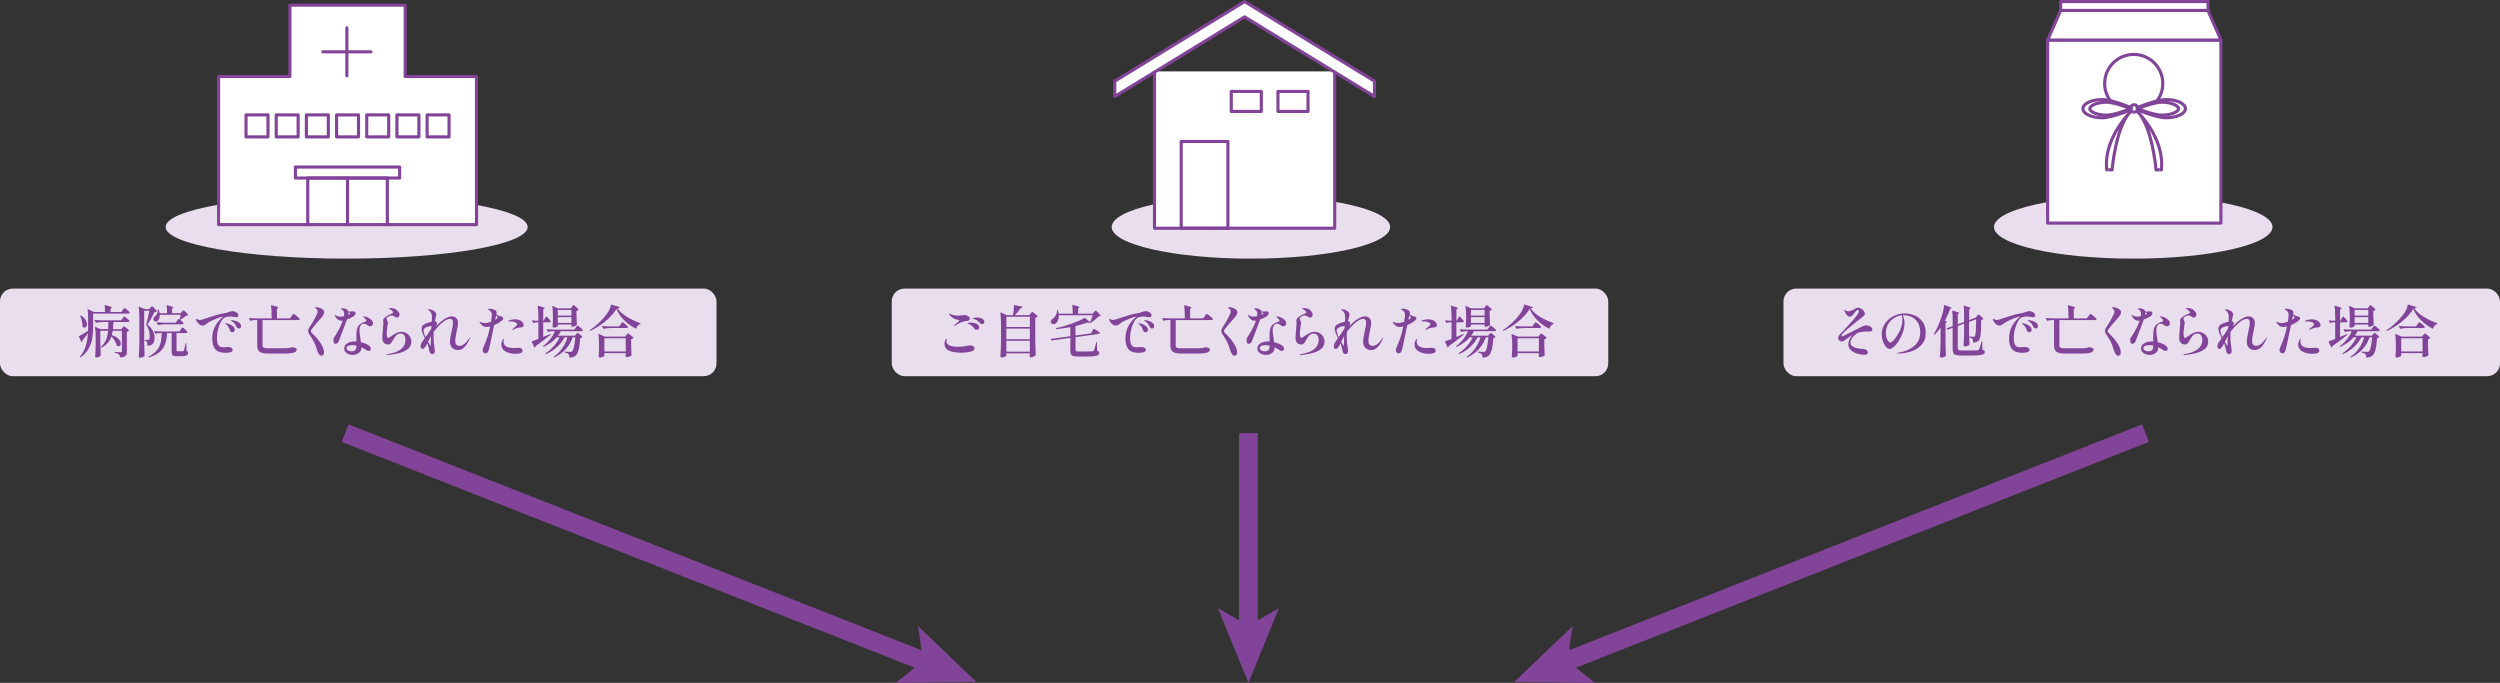 <?xml version="1.0" encoding="UTF-8"?><svg id="b" xmlns="http://www.w3.org/2000/svg" viewBox="0 0 799 218.25"><rect x="0" y="0" width="799" height="218.25" fill="#333333" stroke="none"/><defs><style>.d{fill:#824499;}.e,.f{fill:#fff;}.g{fill:#e8deed;}.h,.i{fill:none;}.h,.i,.f{stroke:#824499;}.h,.f{stroke-linecap:round;stroke-linejoin:round;}.i{stroke-miterlimit:10;stroke-width:6px;}</style></defs><g id="c"><rect class="g" x="285" y="92.23" width="229" height="28" rx="4.08" ry="4.08"/><rect class="g" x="570" y="92.23" width="229" height="28" rx="4.08" ry="4.08"/><rect class="g" y="92.23" width="229" height="28" rx="4.08" ry="4.08"/><g><path class="d" d="M304.42,112.44c-.8-.17-1.42-.46-1.85-.86-.47-.41-.7-.97-.7-1.67,0-.31,.04-.61,.11-.9,.07-.22,.15-.39,.24-.51,.09-.13,.16-.19,.23-.19,.07,0,.11,.07,.11,.22,0,.05-.02,.14-.04,.27-.03,.13-.05,.23-.05,.31,0,.66,.45,1.14,1.35,1.44,.62,.19,1.37,.29,2.25,.29,1.01,0,2.06-.11,3.15-.34,.5-.07,.8-.11,.9-.11,.38,0,.7,.09,.96,.26,.26,.17,.39,.4,.39,.68,0,.46-.35,.79-1.04,.99-.37,.12-.86,.22-1.46,.29-.6,.07-1.24,.11-1.91,.11-.95,0-1.82-.09-2.63-.26Zm.43-8.27s.04-.11,.11-.18c.19-.19,.46-.43,.79-.7,.6-.5,.9-.79,.9-.86,0-.04-.05-.07-.16-.11s-.23-.07-.35-.1c-.13-.03-.25-.06-.37-.08-.52-.13-.96-.33-1.32-.59-.37-.26-.65-.52-.84-.77-.17-.25-.25-.43-.25-.52,0-.06,.02-.09,.05-.09l.11,.05c.12,.08,.26,.16,.43,.23,.25,.12,.61,.22,1.06,.3s.92,.12,1.39,.12c.29,0,.62-.03,1.01-.09,.46-.05,.78-.07,.97-.07s.37,.03,.52,.09c.29,.07,.54,.21,.75,.42,.21,.21,.31,.44,.31,.67s-.09,.39-.26,.49-.48,.17-.91,.23c-.52,.06-1.08,.21-1.7,.44-.62,.23-1.25,.6-1.88,1.09-.1,.07-.19,.11-.27,.11-.06,0-.09-.02-.09-.07Zm6.55,.83c-.26-.35-.53-.63-.78-.85-.26-.22-.57-.41-.93-.57-.07-.04-.14-.07-.22-.09-.07-.02-.13-.05-.18-.08-.05-.03-.07-.06-.07-.1,0-.07,.11-.13,.32-.16,.22-.04,.44-.05,.67-.05,.78,0,1.43,.14,1.95,.42,.52,.28,.78,.67,.78,1.16,0,.23-.08,.41-.25,.53s-.35,.19-.56,.19c-.31,0-.56-.13-.74-.4Zm1.75-1.78c-.31-.35-.58-.61-.82-.78-.23-.17-.51-.31-.84-.42-.11-.04-.21-.07-.31-.09-.1-.02-.17-.05-.23-.08-.06-.03-.09-.06-.09-.1,0-.07,.18-.13,.54-.19,.36-.05,.64-.08,.83-.08,.68,0,1.25,.14,1.69,.41,.44,.27,.67,.6,.67,1,0,.22-.07,.39-.22,.51s-.31,.19-.5,.19c-.29,0-.53-.12-.72-.36Z"/><path class="d" d="M329.37,100.21c.05-.06,.11-.14,.19-.23,.08-.1,.14-.17,.2-.22,.05-.05,.1-.07,.15-.07,.07,0,.25,.11,.54,.32,.29,.22,.56,.44,.81,.68s.38,.4,.38,.49c-.06,.07-.16,.14-.3,.21-.14,.07-.29,.12-.46,.17v7.76c.02,1.49,.07,2.9,.14,4.23-.11,.13-.33,.27-.67,.42-.34,.15-.65,.23-.94,.23-.23,0-.34-.12-.34-.36,0-.02,.02-.19,.07-.49v-.43h-7.52v.68c0,.07-.07,.16-.21,.26-.14,.1-.31,.19-.53,.27-.22,.08-.44,.12-.67,.12-.14,0-.26-.04-.35-.11-.09-.07-.14-.16-.14-.25,.05-.71,.09-1.39,.13-2.06s.06-1.54,.07-2.62v-5.71c0-1.51-.08-2.74-.23-3.69l2.05,.9h1.98c.11-.42,.19-.88,.25-1.37,.06-.49,.09-.95,.09-1.39,0-.23,0-.4-.02-.5l2.81,.58c-.06,.26-.26,.4-.61,.41-.53,.78-1.15,1.54-1.87,2.27h4.59l.4-.5Zm-.22,4.3v-3.28h-7.52v3.28h7.52Zm0,3.92v-3.4h-7.52v3.4h7.52Zm-7.52,.49v3.47h7.52v-3.47h-7.52Z"/><path class="d" d="M349.64,99.78c.06-.06,.15-.16,.27-.29,.12-.13,.22-.2,.29-.2s.24,.12,.5,.35c.26,.23,.5,.48,.73,.75,.23,.26,.34,.44,.34,.52-.11,.13-.33,.2-.67,.22-.31,.34-.71,.71-1.21,1.11-.49,.4-.95,.74-1.37,1.02l-.13-.09c-.07,.04-.17,.05-.31,.05-.17,0-.37-.04-.61-.11-1.03,.38-2.28,.75-3.74,1.1v3.02l4.95-.68,.38-.7c.04-.06,.09-.16,.16-.31,.07-.14,.13-.25,.19-.32,.05-.07,.1-.1,.15-.1,.07,0,.27,.09,.6,.26,.33,.17,.64,.36,.92,.56,.28,.2,.42,.34,.42,.42-.01,.1-.06,.18-.13,.24-.08,.07-.17,.1-.28,.12l-7.36,1.04v4.05c0,.2,.06,.34,.19,.41,.13,.07,.39,.11,.8,.11h2.32c1.12,0,1.8-.01,2.05-.04,.13-.02,.24-.06,.31-.1,.08-.04,.14-.11,.19-.21,.1-.16,.22-.48,.36-.98s.29-1.05,.45-1.67h.2l.05,2.75c.26,.1,.44,.2,.53,.31,.09,.11,.14,.26,.14,.45,0,.28-.12,.49-.35,.65-.23,.16-.66,.27-1.29,.34-.62,.07-1.54,.11-2.75,.11h-2.43c-.65,0-1.14-.05-1.48-.14-.34-.1-.58-.27-.72-.51s-.22-.61-.22-1.09v-4.23l-6.08,.86-.22-.5,6.3-.88v-2.9c-1.7,.32-3.23,.55-4.59,.68l-.05-.31c1.66-.36,3.37-.86,5.13-1.5,1.76-.64,3.14-1.26,4.14-1.86l1.67,1.44c.32-.7,.61-1.44,.86-2.23h-10.85c.04,.61-.04,1.14-.22,1.58-.19,.44-.43,.78-.73,1.01-.23,.17-.47,.25-.74,.25-.38,0-.65-.16-.79-.47-.04-.11-.05-.21-.05-.31,0-.19,.05-.37,.16-.53,.11-.16,.25-.3,.43-.42,.38-.23,.71-.6,.99-1.11,.28-.51,.4-1.06,.36-1.65h.27c.14,.4,.23,.77,.27,1.12h4.52c0-1.15-.06-2.09-.18-2.81,.89,.19,1.5,.35,1.84,.47,.34,.12,.5,.22,.5,.31,0,.06-.05,.12-.14,.18l-.32,.2v1.66h4.64l.43-.49Z"/><path class="d" d="M367.42,99.84c.41,.27,.61,.57,.61,.91,0,.19-.06,.35-.18,.47-.12,.12-.27,.18-.45,.18-.16,0-.44-.04-.85-.11-.48-.1-.88-.14-1.21-.14-.47,0-.95,.08-1.46,.25-.53,.19-1,.66-1.41,1.41-.41,.75-.73,1.6-.96,2.56s-.34,1.8-.34,2.55,.07,1.39,.21,1.84c.14,.44,.36,.76,.67,.95,.31,.19,.74,.29,1.28,.29l.49-.04c.36-.05,.65-.07,.86-.07,.47,0,.84,.09,1.11,.26s.41,.39,.41,.66c0,.4-.25,.65-.74,.77s-1.01,.18-1.57,.18c-1.5,0-2.58-.38-3.23-1.13-.65-.76-.98-1.93-.98-3.51,0-1.5,.34-2.85,1.03-4.06s1.55-2.17,2.59-2.89c-.05,0-.13,.01-.25,.04-.44,.06-1.08,.25-1.9,.57-.82,.32-1.63,.69-2.44,1.12-.25,.17-.49,.33-.7,.49-.29,.23-.54,.4-.77,.5-.22,.11-.47,.16-.75,.16s-.53-.1-.81-.3-.52-.43-.73-.71-.35-.52-.42-.74c-.04-.06-.05-.14-.05-.23,0-.11,.05-.16,.14-.16,.06,0,.13,.02,.22,.07,.17,.08,.32,.15,.45,.21,.13,.05,.28,.08,.45,.08,.1,0,.22-.01,.36-.04,.07-.01,.24-.06,.51-.15s.52-.17,.75-.24c1.24-.42,2.38-.79,3.45-1.1,1.06-.31,2.04-.53,2.94-.67,.26-.04,.66-.15,1.19-.34,.2-.07,.41-.14,.62-.2,.21-.06,.41-.09,.58-.09,.44,0,.87,.13,1.28,.4Zm-1.77,6.19c-.15-.1-.26-.25-.33-.46-.13-.41-.28-.76-.44-1.04-.16-.29-.39-.55-.69-.79-.04-.02-.1-.08-.21-.15s-.15-.15-.15-.21c0-.02,.01-.04,.04-.06,.03-.02,.06-.03,.1-.03,.18,0,.51,.08,.99,.23,.48,.16,.92,.39,1.32,.71,.4,.32,.6,.71,.6,1.18,0,.26-.08,.46-.23,.58-.16,.13-.33,.19-.52,.19-.17,0-.33-.05-.48-.15Zm2.1-1.21c-.14-.1-.26-.24-.36-.42-.18-.4-.35-.7-.51-.92s-.42-.45-.77-.7c-.05-.04-.13-.09-.26-.16s-.19-.14-.19-.2,.09-.09,.27-.09c.25,0,.61,.06,1.09,.19s.91,.33,1.3,.62c.39,.29,.58,.66,.58,1.12,0,.25-.07,.44-.22,.55-.14,.11-.31,.17-.5,.17-.14,0-.29-.05-.43-.15Z"/><path class="d" d="M385.06,101.04c.06-.07,.14-.18,.23-.32,.1-.14,.18-.25,.24-.31,.07-.07,.12-.1,.17-.1,.07,0,.27,.13,.6,.38,.33,.25,.64,.51,.93,.78,.29,.27,.43,.45,.43,.53-.04,.19-.2,.29-.49,.29h-11.41v8.14c0,.34,.12,.57,.37,.69,.25,.13,.64,.19,1.2,.19h5.35c.67,0,1.21-.04,1.62-.11,.47-.08,.8-.16,.99-.23h.23c.46,.12,.76,.22,.92,.31,.16,.08,.23,.21,.23,.38,0,.29-.1,.53-.3,.72-.2,.19-.58,.34-1.13,.45-.56,.11-1.35,.16-2.37,.16h-5.47c-1.19,0-2.04-.19-2.57-.57-.52-.38-.78-1.05-.78-2.03v-8.1h-.81c-.44,.01-.91,.1-1.4,.25l-.47-.92c.66,.07,1.46,.12,2.39,.14h4.91v-.54c0-1.51-.08-2.74-.23-3.69,.91,.2,1.54,.37,1.87,.49,.34,.12,.5,.23,.5,.32,0,.05-.05,.1-.14,.16l-.32,.2v3.06h4.18l.52-.72Z"/><path class="d" d="M393.75,113.17c-.22-.32-.41-.76-.59-1.3-.36-1.18-.68-2.03-.95-2.56-.27-.53-.6-1.1-1-1.68-.35-.53-.58-.91-.71-1.14-.13-.23-.19-.46-.19-.69,0-.22,.06-.45,.17-.7s.3-.58,.57-.97c.59-.91,1.04-1.66,1.35-2.24s.58-1.14,.81-1.67c.1-.23,.14-.44,.14-.63s-.04-.37-.13-.54c-.09-.17-.21-.29-.35-.38-.07-.06-.16-.12-.26-.19-.1-.07-.15-.12-.15-.15,0-.1,.16-.14,.49-.14,.25,0,.56,.05,.92,.16,.36,.11,.7,.26,1.01,.47,.38,.26,.58,.6,.58,1.01,0,.16-.05,.35-.14,.59-.17,.34-.36,.63-.57,.89-.21,.26-.62,.72-1.23,1.4-.74,.82-1.45,1.67-2.12,2.56-.14,.18-.22,.36-.22,.54,0,.2,.09,.38,.27,.54,2.63,2.56,3.94,4.67,3.94,6.34,0,.3-.07,.54-.21,.72-.14,.18-.35,.27-.62,.27-.31,0-.58-.16-.79-.49Z"/><path class="d" d="M403.93,101.62c-.4,.2-.8,.36-1.2,.5-.32,.89-.81,2.18-1.45,3.87-.64,1.69-1.05,2.74-1.21,3.15-.11,.24-.26,.42-.45,.55s-.38,.19-.58,.19c-.24,0-.41-.12-.5-.36-.09-.24-.14-.57-.14-.99,0-.17,.02-.3,.05-.39,.04-.09,.12-.22,.25-.4,.04-.06,.09-.14,.15-.23s.15-.21,.24-.37c.49-.79,.93-1.56,1.31-2.3s.72-1.53,1.01-2.36c-.07,.01-.17,.02-.29,.02-.61,0-1.09-.17-1.44-.5-.35-.33-.61-.67-.77-1.04-.07-.13-.11-.24-.11-.32,0-.06,.02-.09,.07-.09s.13,.06,.25,.18c.17,.14,.39,.26,.67,.35s.57,.13,.87,.13c.2,0,.58-.05,1.12-.16,.05-.33,.07-.58,.07-.74,0-.49-.13-.86-.38-1.1-.11-.1-.24-.19-.4-.27-.16-.08-.23-.15-.23-.2,0-.06,.05-.11,.16-.15,.11-.04,.25-.06,.43-.06,.24,0,.49,.04,.74,.13,.58,.19,.92,.49,1.03,.9,.05-.01,.1-.02,.15,0,.05,0,.12,0,.19,0,.19,0,.38,0,.56-.03,.18-.02,.31-.03,.4-.03h.25c.14,0,.26,.02,.36,.07,.12,.05,.21,.12,.28,.22,.07,.1,.1,.2,.1,.32,0,.17-.06,.34-.17,.5-.11,.17-.24,.31-.39,.43-.29,.19-.63,.39-1.04,.58Zm3.2,2.38c-.26,.37-.39,.88-.39,1.54s.11,1.61,.32,2.88c.07,.43,.12,.75,.14,.95,1.15,.29,1.99,.64,2.52,1.04,.22,.14,.38,.31,.49,.5,.11,.19,.16,.36,.16,.53,0,.19-.06,.36-.19,.5-.13,.14-.28,.22-.46,.22-.17,0-.36-.05-.58-.16-.22-.11-.47-.26-.77-.47-.28-.18-.61-.37-1.01-.56v.14c0,.71-.27,1.27-.82,1.69s-1.2,.63-1.97,.63c-.44,0-.87-.08-1.29-.24s-.75-.4-1.02-.71c-.26-.31-.4-.68-.4-1.12,0-.72,.34-1.28,1.03-1.67s1.5-.58,2.45-.58c.18,0,.32,0,.43,.02-.01-.33-.02-.85-.02-1.55,0-.48,0-.83,.02-1.06,.04-.73,.14-1.33,.31-1.78s.45-.84,.85-1.14c.4-.31,.97-.58,1.71-.82,.19-.06,.29-.16,.29-.31,0-.16-.08-.32-.23-.49s-.37-.38-.66-.65c-.12-.06-.18-.11-.18-.16s.07-.07,.2-.07c.16,0,.37,.04,.63,.11,.59,.14,1.13,.42,1.63,.82s.75,.83,.75,1.29c0,.29-.09,.52-.27,.7-.18,.18-.4,.27-.65,.27-.18,0-.33-.03-.46-.1s-.3-.18-.53-.35c-.2-.13-.38-.23-.53-.3-.15-.07-.3-.1-.46-.1-.44,0-.8,.18-1.05,.55Zm-1.67,7.8c.2-.31,.31-.76,.32-1.35-.52-.1-.96-.14-1.33-.14-.52,0-.95,.07-1.3,.22-.35,.14-.53,.38-.53,.72s.16,.58,.48,.76c.32,.18,.69,.27,1.12,.27,.62,0,1.04-.16,1.24-.47Zm-2.2-11.86c0,.18-.03,.41-.09,.68,.04-.01,.13-.05,.27-.13,.23-.13,.34-.25,.34-.34,0-.07-.07-.14-.22-.22l-.31-.14v.14Z"/><path class="d" d="M415.39,113.35c0-.06,.03-.1,.1-.13,.07-.02,.17-.04,.3-.05,1.87-.3,3.28-.83,4.23-1.6,.95-.77,1.42-1.73,1.42-2.88,0-.62-.13-1.13-.4-1.52-.26-.39-.65-.58-1.17-.58-.58,0-1.07,.22-1.47,.67-.4,.44-.84,1.12-1.32,2.02-.11,.24-.27,.44-.5,.59s-.43,.23-.62,.23c-.58,0-1.04-.17-1.39-.52s-.52-.85-.52-1.51c0-.52,.07-1.64,.22-3.37,.07-.86,.11-1.31,.11-1.35,0-.17-.01-.34-.04-.51s-.04-.3-.04-.39c0-.26,.09-.5,.27-.7,.18-.2,.47-.44,.86-.7,.26-.19,.67-.4,1.21-.63,.31-.14,.53-.25,.67-.33s.2-.17,.2-.26c0-.13-.11-.3-.34-.5-.23-.2-.5-.4-.83-.58-.02-.01-.07-.04-.14-.08-.07-.04-.11-.08-.11-.12,0-.07,.19-.11,.58-.11,.58,0,1.08,.11,1.51,.32s.82,.59,1.15,1.12c.14,.2,.22,.43,.22,.67s-.09,.48-.26,.67c-.17,.2-.37,.3-.58,.3-.19,0-.41-.1-.65-.29-.19-.12-.36-.21-.5-.28-.14-.07-.32-.1-.54-.1-.4,0-.8,.13-1.22,.4-.12,.07-.22,.17-.29,.28-.07,.11-.11,.23-.11,.35,0,.1,.06,.26,.18,.5,.16,.31,.23,.58,.23,.79,0,.11-.05,.49-.14,1.13-.16,1.04-.23,1.81-.23,2.3,0,.32,.04,.64,.12,.95,.08,.31,.19,.47,.33,.47,.08,0,.2-.04,.35-.14,.15-.09,.36-.22,.62-.4,.6-.43,1.16-.78,1.67-1.04s1.07-.39,1.66-.39c.53,0,1.04,.14,1.52,.41,.49,.28,.88,.65,1.17,1.12,.29,.47,.44,.99,.44,1.57s-.16,1.17-.48,1.71c-.32,.54-1.01,1.05-2.08,1.53-1.07,.48-2.62,.83-4.66,1.04l-.47,.04c-.14,0-.22-.04-.22-.13Z"/><path class="d" d="M442.08,107.93c0,.08-.06,.25-.18,.5-1.06,2.29-2.26,3.44-3.62,3.44-.85,0-1.5-.24-1.95-.73-.45-.49-.67-1.08-.67-1.79,0-.49,.05-1.03,.14-1.6s.23-1.26,.41-2.05c.14-.64,.25-1.15,.32-1.54,.07-.39,.1-.73,.1-1.02,0-.37-.08-.67-.23-.9-.16-.23-.39-.34-.7-.34-.72,0-1.57,.42-2.55,1.26-.98,.84-1.88,1.82-2.71,2.93-.01,.36-.02,.82-.02,1.39,0,.82,.04,1.58,.11,2.3,.05,.4,.11,.85,.2,1.35,.01,.11,.03,.27,.06,.48,.03,.21,.04,.39,.04,.55,0,.32-.08,.57-.22,.75-.15,.17-.34,.26-.57,.26-.54,0-.87-.37-.99-1.12-.1-.65-.26-1.28-.49-1.89l-.16-.41c-.24,.49-.47,.9-.7,1.22-.12,.17-.26,.3-.41,.41-.16,.1-.3,.15-.43,.15-.17,0-.31-.08-.42-.23-.11-.15-.17-.34-.17-.57,0-.46,.19-.97,.58-1.55,.14-.23,.4-.59,.76-1.1-.31-.62-.56-1.18-.75-1.68-.19-.5-.28-.96-.28-1.38,0-.25,.04-.46,.13-.64,.08-.17,.23-.35,.43-.51,.24-.19,.62-.39,1.15-.59,.53-.2,1.05-.36,1.57-.47,.02-.67,.04-1.15,.04-1.42,0-.37-.04-.71-.12-1.02-.08-.31-.24-.59-.48-.85-.11-.11-.25-.22-.42-.34-.17-.12-.26-.2-.26-.23s.03-.06,.09-.08c.06-.02,.12-.03,.18-.03,.12,0,.34,.03,.67,.09,.46,.14,.86,.35,1.21,.62,.35,.27,.52,.6,.52,.98,0,.22-.08,.62-.25,1.21-.14,.56-.22,.88-.23,.95h.04c.19,0,.35,.06,.48,.19s.19,.29,.19,.5-.11,.52-.34,.94c.9-.97,1.8-1.75,2.69-2.33,.89-.58,1.69-.87,2.38-.87,.61,0,1.09,.2,1.44,.58,.35,.39,.52,.9,.52,1.52,0,.36-.04,.75-.11,1.18-.07,.43-.17,.95-.31,1.57-.16,.77-.27,1.36-.34,1.78s-.11,.83-.11,1.24c0,.53,.12,.92,.37,1.17,.25,.25,.56,.38,.95,.38,.46,0,.92-.16,1.4-.49,.47-.32,1.02-.91,1.63-1.76,.02-.02,.07-.08,.13-.18,.07-.1,.12-.16,.16-.2s.07-.05,.1-.05,.04,.02,.04,.07Zm-14.24-.2c.32-.44,.65-.9,.97-1.36,.32-.46,.57-.85,.74-1.16,.07-.12,.13-.24,.16-.36l.05-.61s-.07-.02-.14-.02c-.32,0-.67,.06-1.05,.17s-.7,.28-.96,.49c-.26,.21-.4,.45-.4,.71,0,.53,.21,1.24,.63,2.14Zm1.66,2.46c.01-.22,.02-.49,.02-.8s.01-.74,.04-1.31l.02-.65c-.34,.6-.65,1.21-.94,1.84,.23,.41,.36,.64,.4,.68,.02,.04,.07,.11,.13,.23,.07,.12,.12,.21,.16,.26,.04,.05,.08,.08,.1,.08,.04,0,.06-.11,.07-.33Z"/><path class="d" d="M449.77,103.93l-.31,1.46c-.76,3.74-1.21,5.84-1.35,6.3-.13,.42-.28,.73-.44,.94s-.36,.31-.58,.31c-.26,0-.5-.09-.69-.28s-.3-.43-.3-.75c0-.24,.1-.58,.29-1.01,.44-.98,.84-2,1.19-3.03s.65-2.22,.92-3.54c-.43,.11-.85,.16-1.24,.16-.37,0-.72-.09-1.03-.28-.32-.19-.66-.52-1.02-1.02-.07-.1-.11-.17-.11-.22,0-.06,.04-.09,.11-.09,.06,0,.14,.02,.25,.07,.52,.2,.97,.31,1.37,.31,.26,0,.55-.04,.86-.11,.26-.06,.62-.17,1.08-.32,.11-.68,.19-1.27,.25-1.76l.02-.45c0-.4-.09-.72-.27-.96-.18-.25-.47-.48-.86-.71-.08-.05-.13-.1-.13-.14s.07-.08,.21-.11,.29-.04,.46-.04c.18,0,.39,.03,.63,.08s.46,.12,.65,.21c.24,.1,.44,.22,.6,.37s.24,.38,.24,.67c0,.16-.02,.3-.07,.43,.14,.14,.34,.28,.59,.41,.16,.08,.31,.14,.45,.18,.14,.04,.23,.06,.27,.07,.31,.08,.54,.17,.67,.26,.14,.09,.21,.22,.21,.4,0,.24-.18,.5-.54,.79-.66,.55-1.45,1.01-2.38,1.39Zm.34-1.71c.5-.29,.76-.52,.76-.7,0-.11-.04-.22-.11-.32-.07-.11-.19-.25-.34-.43-.08,.37-.19,.86-.31,1.46Zm8.6,9.4c.08,.13,.13,.27,.13,.41,0,.4-.19,.67-.58,.82-.38,.15-.92,.22-1.6,.22-1.31,0-2.4-.25-3.27-.76s-1.3-1.24-1.3-2.2c0-.26,.03-.51,.09-.73,.06-.22,.13-.4,.22-.53,.1-.16,.19-.29,.27-.41,.08-.11,.16-.17,.22-.17,.04,0,.05,.03,.05,.09,0,.04-.02,.12-.06,.25-.04,.13-.07,.24-.08,.32-.01,.06-.02,.15-.02,.27,0,.24,.06,.49,.17,.76,.11,.27,.3,.5,.55,.69,.22,.16,.54,.29,.97,.41,.43,.12,.92,.18,1.46,.18,.22,0,.49-.02,.81-.05l.72-.04c.66,0,1.08,.14,1.26,.43Zm.29-8.45c.16,.27,.23,.52,.23,.75,0,.43-.33,.68-.99,.74-.05,0-.19,.01-.44,.04-.25,.02-.49,.08-.73,.16-.2,.06-.42,.14-.64,.23-.22,.1-.41,.19-.55,.27-.08,.05-.15,.07-.2,.07-.06,0-.09-.02-.09-.07,0-.06,.02-.11,.05-.16l.45-.41c.35-.28,.62-.51,.8-.69,.19-.19,.28-.35,.28-.5,0-.12-.09-.24-.27-.36-.25-.19-.54-.33-.85-.41-.32-.08-.62-.12-.91-.12-.13,0-.26,0-.39,.03-.13,.02-.21,.03-.24,.03-.16,0-.23-.05-.23-.14,0-.06,.08-.13,.23-.22,.68-.24,1.31-.36,1.89-.36,.74,0,1.38,.16,1.91,.47,.3,.17,.53,.39,.68,.66Z"/><path class="d" d="M465.95,101.83c.04-.07,.09-.17,.17-.3s.14-.22,.19-.28c.05-.06,.1-.09,.14-.09,.07,0,.22,.11,.45,.33,.23,.22,.44,.46,.64,.72,.2,.26,.3,.43,.3,.51-.05,.19-.2,.29-.45,.29h-1.93v4.68l2.29-.95,.09,.22c-1.72,1.39-3.31,2.61-4.79,3.65-.02,.11-.07,.21-.13,.31-.07,.1-.14,.17-.22,.22l-.94-2.02c.4-.13,1.12-.4,2.16-.79v-5.31h-.61c-.34,.01-.67,.1-1.01,.25l-.47-.92c.4,.07,.88,.12,1.44,.14h.65v-1.1c0-1.51-.08-2.74-.23-3.69,.84,.2,1.42,.37,1.76,.5,.33,.13,.49,.23,.49,.32,0,.05-.05,.1-.14,.16l-.32,.2v3.62h.13l.36-.67Zm9.9,2.88c.04-.06,.1-.15,.19-.28s.16-.22,.22-.28c.06-.06,.11-.09,.16-.09,.07,0,.25,.11,.53,.32,.28,.22,.55,.45,.8,.69s.38,.41,.38,.5c-.05,.19-.21,.29-.49,.29h-6.59c-.28,.55-.56,1.03-.87,1.42h5.4l.38-.43c.06-.06,.14-.15,.25-.27,.11-.12,.2-.18,.27-.18s.23,.1,.48,.29c.25,.19,.48,.4,.69,.62,.22,.22,.32,.38,.32,.46-.11,.13-.34,.23-.68,.29-.12,1.63-.31,2.9-.56,3.82s-.59,1.53-1.01,1.85c-.52,.37-1.15,.56-1.89,.56,0-.53-.1-.89-.29-1.1-.23-.25-.65-.44-1.26-.56v-.27c.07,0,.2,.01,.39,.04,.7,.05,1.17,.07,1.42,.07,.14,0,.26-.01,.34-.04,.08-.02,.17-.07,.25-.13,.22-.18,.41-.66,.59-1.43,.17-.77,.32-1.8,.44-3.07h-.85c-.97,2.88-2.95,5.03-5.92,6.46l-.16-.25c2.12-1.46,3.59-3.53,4.39-6.21h-.9c-.6,1.15-1.4,2.18-2.4,3.09-1,.91-2.17,1.68-3.52,2.31l-.18-.27c.98-.65,1.86-1.41,2.63-2.29s1.4-1.82,1.91-2.84h-.96c-1.03,1.21-2.45,2.24-4.25,3.08l-.16-.25c.84-.6,1.59-1.31,2.24-2.13,.65-.82,1.18-1.7,1.59-2.64h-.81c-.45,.01-.91,.1-1.4,.25l-.45-.92c.66,.07,1.46,.12,2.39,.14h6.46l.45-.63Zm-1.19-6.66c.05-.06,.1-.13,.15-.22,.05-.08,.11-.16,.17-.22,.06-.06,.11-.09,.16-.09,.07,0,.24,.1,.51,.31,.27,.21,.53,.43,.77,.67,.24,.23,.36,.39,.36,.48-.12,.17-.35,.29-.68,.36v1.53c.02,1.22,.06,2.2,.11,2.93-.07,.13-.27,.27-.58,.42-.32,.15-.61,.22-.87,.22h-.27v-.72h-4.36v.45c0,.1-.15,.21-.44,.34-.29,.13-.59,.2-.89,.2-.11,0-.19-.04-.25-.11-.06-.07-.09-.16-.09-.25,.05-.5,.08-1.15,.11-1.93v-1.15c0-1.42-.07-2.59-.22-3.53l1.85,.81h4.11l.36-.52Zm-.18,2.81v-1.8h-4.36v1.8h4.36Zm-4.36,.5v1.85h4.36v-1.85h-4.36Z"/><path class="d" d="M485.31,102.7c-1.58,1.3-3.21,2.33-4.91,3.07l-.13-.25c.97-.59,1.95-1.35,2.94-2.28s1.85-1.9,2.58-2.91c.77-1.09,1.22-2.1,1.35-3.02l2.81,.85c-.02,.11-.1,.19-.23,.25-.13,.06-.31,.1-.57,.11,.73,1.03,1.75,1.95,3.05,2.74,1.3,.8,2.75,1.47,4.33,2.03l-.02,.27c-.35,.1-.64,.29-.87,.57-.23,.28-.39,.6-.48,.95-1.43-.72-2.7-1.63-3.81-2.72-1.11-1.09-1.94-2.3-2.49-3.62-.8,1.34-2,2.67-3.57,3.97Zm-.3,11.01c0,.06-.08,.13-.23,.23-.15,.09-.34,.17-.57,.23-.23,.07-.46,.1-.68,.1-.11,0-.2-.04-.26-.11-.07-.07-.1-.16-.1-.25,.05-.55,.09-1.3,.13-2.23v-1.3c0-1.51-.08-2.74-.23-3.69l2.05,.88h6.53l.38-.49c.05-.06,.11-.13,.19-.22s.14-.16,.19-.21,.1-.07,.14-.07c.07,0,.25,.11,.55,.32s.57,.43,.82,.66c.25,.23,.38,.38,.38,.47-.13,.17-.38,.3-.74,.4v1.75c.04,1.48,.08,2.61,.13,3.4-.07,.11-.28,.22-.63,.35-.35,.13-.66,.19-.94,.19-.24,0-.36-.12-.36-.36l.07-.47v-.43h-6.82v.86Zm2-8.87c-.74,.01-1.52,.1-2.34,.25l-.47-.92c.66,.07,1.46,.12,2.39,.14h3.15l.47-.67c.06-.08,.13-.18,.2-.28,.07-.1,.14-.19,.22-.27,.07-.08,.13-.12,.18-.12,.07,0,.25,.11,.54,.34s.56,.47,.82,.72c.26,.25,.39,.42,.39,.5-.05,.19-.2,.29-.47,.29h-5.08Zm-2,3.26v4.23h6.82v-4.23h-6.82Z"/></g><g><path class="d" d="M593.65,113.07c-.8-.23-1.49-.61-2.06-1.12s-.86-1.15-.86-1.92c0-.52,.12-1.04,.37-1.58,.25-.53,.59-1.05,1.04-1.54l-.61,.43c-.23,.17-.59,.43-1.07,.77-.49,.35-.81,.59-.98,.72-.25,.22-.53,.32-.83,.32-.32,0-.6-.12-.84-.36-.23-.24-.35-.51-.35-.81,0-.35,.16-.68,.47-.99,.07-.08,.46-.5,1.17-1.26,1.08-1.14,1.99-2.12,2.74-2.95s1.36-1.61,1.85-2.34c.29-.42,.43-.73,.43-.94,0-.12-.03-.22-.08-.3-.05-.08-.13-.12-.23-.12-.2,0-.43,.12-.67,.36-.14,.14-.34,.38-.58,.72-.25,.36-.47,.62-.67,.79-.19,.17-.43,.25-.7,.25-.59,0-1.15-.56-1.69-1.69-.05-.11-.07-.2-.07-.29s.03-.13,.09-.13c.04,0,.16,.05,.38,.16,.28,.17,.56,.25,.86,.25,.24,0,.61-.11,1.12-.32,.5-.22,.95-.44,1.33-.67,.22-.12,.42-.18,.61-.18,.26,0,.57,.1,.93,.29,.35,.19,.65,.44,.9,.75,.25,.31,.37,.61,.37,.91,0,.18-.05,.34-.16,.47-.11,.13-.29,.3-.56,.5l-.34,.27c-.23,.19-.47,.39-.74,.59s-.51,.4-.74,.59c-1.5,1.2-2.7,2.19-3.59,2.97-.89,.78-1.34,1.3-1.34,1.57,0,.07,.02,.13,.07,.18s.11,.07,.18,.07c.06,0,.19-.04,.39-.13,.2-.09,.4-.19,.6-.3l.76-.38c1.12-.55,2.24-1.12,3.38-1.71,.7-.37,1.21-.63,1.53-.77,.32-.14,.65-.22,.99-.22,.48,0,.93,.14,1.34,.41,.41,.28,.62,.61,.62,.99,0,.22-.08,.37-.25,.45s-.42,.13-.76,.13l-.79-.02c-.64,0-1.3,.07-2,.21-.7,.14-1.24,.39-1.62,.76-.53,.48-.92,.92-1.19,1.32-.26,.4-.4,.82-.4,1.25,0,.6,.31,1.06,.94,1.39s1.43,.53,2.43,.61l.79,.04c.4,.02,.73,.15,1,.39,.27,.23,.4,.48,.4,.73,0,.28-.11,.47-.32,.58-.22,.11-.49,.16-.81,.16-.66,0-1.39-.12-2.19-.35Z"/><path class="d" d="M611.86,100.78c1.03,.42,1.89,1.09,2.57,2.03,.68,.93,1.03,2.11,1.03,3.54,0,1.62-.47,2.93-1.41,3.92-.94,.99-2.08,1.69-3.42,2.1-1.34,.41-2.66,.61-3.97,.61-.3,0-.45-.03-.45-.09,0-.05,.11-.09,.32-.13,.22-.04,.34-.07,.38-.08,1.98-.32,3.61-1.03,4.88-2.11,1.27-1.08,1.91-2.52,1.91-4.32,0-1.4-.29-2.52-.87-3.34s-1.27-1.39-2.06-1.7c-.79-.31-1.54-.47-2.25-.47-.17,0-.29,0-.38,.02,.14,.31,.27,.7,.38,1.17,.11,.47,.16,.91,.16,1.31,0,.44-.05,.96-.15,1.55-.1,.59-.27,1.18-.51,1.76-.37,.97-.81,1.84-1.31,2.59-.5,.76-1,1.34-1.49,1.75-.49,.41-.89,.61-1.21,.61-.44,0-.87-.23-1.27-.69-.4-.46-.73-1.05-.97-1.76s-.37-1.43-.37-2.15c0-1.34,.36-2.53,1.07-3.55,.71-1.02,1.64-1.81,2.77-2.36,1.13-.55,2.3-.83,3.5-.83,1.06,0,2.1,.21,3.13,.63Zm-4.03-.02c-.95,.11-1.81,.43-2.59,.95-.78,.53-1.4,1.2-1.85,2.03s-.68,1.71-.68,2.66c0,.66,.08,1.22,.25,1.68s.37,.81,.59,1.04c.23,.23,.41,.34,.56,.34,.28,0,.61-.21,1.01-.63,.4-.42,.78-.92,1.15-1.51,.62-.95,1.07-1.83,1.34-2.65,.27-.82,.4-1.67,.4-2.57,0-.43-.06-.88-.18-1.33Z"/><path class="d" d="M621.77,109.46c.02,1.49,.07,2.9,.14,4.23-.11,.13-.3,.26-.58,.4s-.57,.2-.85,.2c-.14,0-.26-.04-.35-.11-.09-.07-.13-.16-.13-.25,.05-.71,.09-1.39,.13-2.06s.06-1.54,.07-2.62v-4.52c-.65,.9-1.3,1.66-1.94,2.27l-.22-.16c.9-1.51,1.72-3.35,2.45-5.51,.2-.61,.39-1.29,.56-2.04s.26-1.37,.27-1.84c1.61,.5,2.41,.83,2.41,.99,0,.05-.05,.09-.14,.13l-.32,.13c-.46,1.28-1.01,2.56-1.67,3.82l.72,.29c-.05,.18-.22,.29-.52,.34v6.34Zm11.79,2.29c.3,.11,.5,.22,.61,.32,.11,.11,.16,.25,.16,.41,0,.3-.13,.53-.4,.69-.26,.16-.74,.28-1.43,.35-.69,.07-1.71,.11-3.05,.11h-2.65c-.71,0-1.25-.05-1.64-.15-.38-.1-.66-.29-.84-.58-.17-.28-.26-.69-.26-1.21v-6.91l-1.67,.61-.34-.43,2.02-.74v-2.45c0-1-.05-1.84-.16-2.54,.83,.22,1.4,.39,1.73,.51,.32,.13,.49,.23,.49,.32,0,.05-.05,.11-.14,.18l-.29,.2v3.19l2.02-.74v-2.56c0-1.04-.05-1.93-.16-2.65,.83,.2,1.4,.37,1.73,.5s.49,.23,.49,.31c0,.06-.05,.12-.14,.18l-.31,.22v3.4l2.02-.74,.11-.04h-.04l.4-.5c.05-.06,.11-.14,.19-.23s.14-.16,.19-.21c.05-.05,.1-.07,.14-.07,.07,0,.23,.11,.49,.32s.49,.44,.71,.67c.22,.24,.33,.4,.33,.49-.13,.16-.35,.26-.67,.31-.01,1.51-.04,2.7-.1,3.56-.05,.86-.14,1.53-.25,2s-.29,.81-.51,1.03c-.42,.41-1,.61-1.73,.61,0-.29-.02-.52-.05-.71-.03-.19-.09-.33-.19-.44-.14-.22-.48-.39-1.01-.52l.11,2.27c-.07,.14-.26,.29-.56,.42-.3,.14-.59,.21-.88,.21-.14,0-.26-.04-.35-.11s-.13-.16-.13-.25c.05-.67,.09-1.34,.12-2,.03-.66,.05-1.49,.06-2.5v-2.43l-2.02,.76v7.09c0,.28,.09,.47,.26,.58,.17,.11,.5,.16,.98,.16h2.63c1.15,0,1.93-.02,2.32-.05,.14-.02,.26-.06,.35-.1s.17-.11,.24-.21c.2-.3,.48-1.17,.83-2.61h.2l.05,2.7Zm-4.25-8.89v3.01l.04,1.69c.42,.06,.87,.09,1.35,.09,.23,0,.37-.05,.43-.14,.16-.16,.26-.64,.32-1.47,.06-.82,.1-2.16,.13-4l-2.27,.83Z"/><path class="d" d="M649.84,99.84c.41,.27,.61,.57,.61,.91,0,.19-.06,.35-.18,.47-.12,.12-.27,.18-.45,.18-.16,0-.44-.04-.85-.11-.48-.1-.88-.14-1.21-.14-.47,0-.95,.08-1.46,.25-.53,.19-1,.66-1.41,1.41-.41,.75-.73,1.6-.96,2.56-.23,.95-.34,1.8-.34,2.55s.07,1.39,.21,1.84c.14,.44,.36,.76,.67,.95,.31,.19,.74,.29,1.28,.29l.49-.04c.36-.05,.65-.07,.86-.07,.47,0,.84,.09,1.11,.26,.27,.17,.41,.39,.41,.66,0,.4-.25,.65-.74,.77s-1.01,.18-1.57,.18c-1.5,0-2.58-.38-3.23-1.13-.65-.76-.98-1.93-.98-3.51,0-1.5,.34-2.85,1.03-4.06,.68-1.21,1.55-2.17,2.59-2.89-.05,0-.13,.01-.25,.04-.44,.06-1.08,.25-1.9,.57-.82,.32-1.63,.69-2.44,1.12-.25,.17-.49,.33-.7,.49-.29,.23-.54,.4-.76,.5-.22,.11-.47,.16-.75,.16s-.53-.1-.81-.3c-.28-.2-.52-.43-.73-.71s-.35-.52-.42-.74c-.04-.06-.05-.14-.05-.23,0-.11,.05-.16,.14-.16,.06,0,.13,.02,.22,.07,.17,.08,.32,.15,.45,.21,.13,.05,.28,.08,.45,.08,.1,0,.22-.01,.36-.04,.07-.01,.24-.06,.51-.15,.27-.09,.52-.17,.75-.24,1.24-.42,2.38-.79,3.45-1.1,1.06-.31,2.04-.53,2.94-.67,.26-.04,.66-.15,1.19-.34,.2-.07,.41-.14,.62-.2,.21-.06,.41-.09,.58-.09,.44,0,.87,.13,1.28,.4Zm-1.77,6.19c-.15-.1-.26-.25-.33-.46-.13-.41-.28-.76-.44-1.04s-.39-.55-.69-.79c-.04-.02-.1-.08-.21-.15-.1-.08-.15-.15-.15-.21,0-.02,.01-.04,.04-.06,.03-.02,.06-.03,.1-.03,.18,0,.51,.08,.99,.23,.48,.16,.92,.39,1.32,.71,.4,.32,.6,.71,.6,1.18,0,.26-.08,.46-.23,.58-.16,.13-.33,.19-.52,.19-.17,0-.33-.05-.48-.15Zm2.1-1.21c-.14-.1-.26-.24-.36-.42-.18-.4-.35-.7-.51-.92s-.42-.45-.77-.7c-.05-.04-.13-.09-.26-.16s-.19-.14-.19-.2,.09-.09,.27-.09c.25,0,.62,.06,1.09,.19,.47,.13,.91,.33,1.3,.62,.39,.29,.58,.66,.58,1.12,0,.25-.07,.44-.22,.55-.14,.11-.31,.17-.5,.17-.14,0-.29-.05-.43-.15Z"/><path class="d" d="M667.48,101.04c.06-.07,.14-.18,.23-.32,.1-.14,.18-.25,.24-.31,.07-.07,.12-.1,.17-.1,.07,0,.27,.13,.6,.38,.33,.25,.64,.51,.93,.78,.29,.27,.43,.45,.43,.53-.04,.19-.2,.29-.49,.29h-11.41v8.14c0,.34,.12,.57,.37,.69,.25,.13,.64,.19,1.2,.19h5.35c.67,0,1.21-.04,1.62-.11,.47-.08,.8-.16,.99-.23h.23c.46,.12,.76,.22,.92,.31,.16,.08,.23,.21,.23,.38,0,.29-.1,.53-.3,.72-.2,.19-.58,.34-1.13,.45-.56,.11-1.35,.16-2.37,.16h-5.47c-1.19,0-2.04-.19-2.57-.57-.52-.38-.78-1.05-.78-2.03v-8.1h-.81c-.44,.01-.91,.1-1.4,.25l-.47-.92c.66,.07,1.46,.12,2.39,.14h4.91v-.54c0-1.51-.08-2.74-.23-3.69,.91,.2,1.54,.37,1.87,.49,.34,.12,.5,.23,.5,.32,0,.05-.05,.1-.14,.16l-.32,.2v3.06h4.18l.52-.72Z"/><path class="d" d="M676.17,113.17c-.22-.32-.41-.76-.59-1.3-.36-1.18-.68-2.03-.95-2.56-.27-.53-.6-1.1-1-1.68-.35-.53-.58-.91-.71-1.14-.13-.23-.19-.46-.19-.69,0-.22,.06-.45,.17-.7s.3-.58,.57-.97c.59-.91,1.04-1.66,1.35-2.24,.31-.58,.58-1.14,.81-1.67,.1-.23,.14-.44,.14-.63s-.04-.37-.13-.54-.21-.29-.35-.38c-.07-.06-.16-.12-.26-.19-.1-.07-.15-.12-.15-.15,0-.1,.16-.14,.49-.14,.25,0,.56,.05,.92,.16,.36,.11,.7,.26,1.01,.47,.38,.26,.58,.6,.58,1.01,0,.16-.05,.35-.14,.59-.17,.34-.36,.63-.57,.89-.21,.26-.62,.72-1.23,1.4-.74,.82-1.45,1.67-2.12,2.56-.14,.18-.22,.36-.22,.54,0,.2,.09,.38,.27,.54,2.63,2.56,3.94,4.67,3.94,6.34,0,.3-.07,.54-.21,.72-.14,.18-.35,.27-.62,.27-.31,0-.58-.16-.79-.49Z"/><path class="d" d="M686.35,101.62c-.4,.2-.8,.36-1.2,.5-.32,.89-.81,2.18-1.45,3.87-.64,1.69-1.05,2.74-1.21,3.15-.11,.24-.26,.42-.45,.55-.19,.13-.38,.19-.58,.19-.24,0-.41-.12-.5-.36-.09-.24-.13-.57-.13-.99,0-.17,.02-.3,.05-.39,.04-.09,.12-.22,.25-.4,.04-.06,.09-.14,.15-.23,.07-.09,.15-.21,.24-.37,.49-.79,.93-1.56,1.31-2.3s.72-1.53,1.01-2.36c-.07,.01-.17,.02-.29,.02-.61,0-1.09-.17-1.44-.5s-.61-.67-.77-1.04c-.07-.13-.11-.24-.11-.32,0-.06,.02-.09,.07-.09s.13,.06,.25,.18c.17,.14,.39,.26,.67,.35,.28,.09,.57,.13,.87,.13,.2,0,.58-.05,1.12-.16,.05-.33,.07-.58,.07-.74,0-.49-.13-.86-.38-1.1-.11-.1-.24-.19-.4-.27-.16-.08-.23-.15-.23-.2,0-.06,.05-.11,.16-.15,.11-.04,.25-.06,.43-.06,.24,0,.49,.04,.74,.13,.58,.19,.92,.49,1.03,.9,.05-.01,.1-.02,.15,0,.05,0,.12,0,.19,0,.19,0,.38,0,.56-.03,.18-.02,.31-.03,.4-.03h.25c.14,0,.26,.02,.36,.07,.12,.05,.21,.12,.28,.22,.07,.1,.1,.2,.1,.32,0,.17-.06,.34-.17,.5-.11,.17-.24,.31-.39,.43-.29,.19-.63,.39-1.04,.58Zm3.2,2.38c-.26,.37-.39,.88-.39,1.54s.11,1.61,.32,2.88c.07,.43,.12,.75,.14,.95,1.15,.29,1.99,.64,2.52,1.04,.22,.14,.38,.31,.49,.5,.11,.19,.16,.36,.16,.53,0,.19-.06,.36-.19,.5-.13,.14-.28,.22-.46,.22-.17,0-.36-.05-.58-.16-.22-.11-.47-.26-.77-.47-.28-.18-.61-.37-1.01-.56v.14c0,.71-.27,1.27-.82,1.69s-1.2,.63-1.97,.63c-.44,0-.87-.08-1.29-.24s-.75-.4-1.02-.71c-.26-.31-.4-.68-.4-1.12,0-.72,.34-1.28,1.03-1.67s1.5-.58,2.45-.58c.18,0,.32,0,.43,.02-.01-.33-.02-.85-.02-1.55,0-.48,0-.83,.02-1.06,.04-.73,.14-1.33,.31-1.78s.45-.84,.85-1.14c.4-.31,.97-.58,1.71-.82,.19-.06,.29-.16,.29-.31,0-.16-.08-.32-.23-.49s-.37-.38-.66-.65c-.12-.06-.18-.11-.18-.16s.07-.07,.2-.07c.16,0,.37,.04,.63,.11,.59,.14,1.13,.42,1.63,.82s.75,.83,.75,1.29c0,.29-.09,.52-.27,.7-.18,.18-.4,.27-.65,.27-.18,0-.33-.03-.46-.1s-.3-.18-.53-.35c-.2-.13-.38-.23-.53-.3-.15-.07-.3-.1-.46-.1-.44,0-.8,.18-1.05,.55Zm-1.67,7.8c.2-.31,.31-.76,.32-1.35-.52-.1-.96-.14-1.33-.14-.52,0-.95,.07-1.3,.22-.35,.14-.53,.38-.53,.72s.16,.58,.48,.76c.32,.18,.69,.27,1.12,.27,.62,0,1.04-.16,1.24-.47Zm-2.2-11.86c0,.18-.03,.41-.09,.68,.04-.01,.13-.05,.27-.13,.23-.13,.34-.25,.34-.34,0-.07-.07-.14-.22-.22l-.31-.14v.14Z"/><path class="d" d="M697.81,113.35c0-.06,.03-.1,.1-.13,.07-.02,.17-.04,.3-.05,1.87-.3,3.28-.83,4.23-1.6,.95-.77,1.42-1.73,1.42-2.88,0-.62-.13-1.13-.4-1.52-.26-.39-.65-.58-1.17-.58-.58,0-1.07,.22-1.47,.67-.4,.44-.84,1.12-1.32,2.02-.11,.24-.27,.44-.5,.59s-.43,.23-.62,.23c-.58,0-1.04-.17-1.39-.52s-.52-.85-.52-1.51c0-.52,.07-1.64,.22-3.37,.07-.86,.11-1.31,.11-1.35,0-.17-.01-.34-.04-.51s-.04-.3-.04-.39c0-.26,.09-.5,.27-.7,.18-.2,.47-.44,.86-.7,.26-.19,.67-.4,1.21-.63,.31-.14,.53-.25,.67-.33s.2-.17,.2-.26c0-.13-.11-.3-.34-.5-.23-.2-.5-.4-.83-.58-.02-.01-.07-.04-.14-.08-.07-.04-.11-.08-.11-.12,0-.07,.19-.11,.58-.11,.58,0,1.08,.11,1.51,.32s.82,.59,1.15,1.12c.14,.2,.22,.43,.22,.67s-.09,.48-.26,.67c-.17,.2-.37,.3-.58,.3-.19,0-.41-.1-.65-.29-.19-.12-.36-.21-.5-.28-.14-.07-.32-.1-.54-.1-.4,0-.8,.13-1.22,.4-.12,.07-.22,.17-.29,.28-.07,.11-.11,.23-.11,.35,0,.1,.06,.26,.18,.5,.16,.31,.23,.58,.23,.79,0,.11-.05,.49-.14,1.13-.16,1.04-.23,1.81-.23,2.3,0,.32,.04,.64,.12,.95,.08,.31,.19,.47,.33,.47,.08,0,.2-.04,.35-.14,.15-.09,.36-.22,.62-.4,.6-.43,1.16-.78,1.67-1.04s1.07-.39,1.66-.39c.53,0,1.04,.14,1.52,.41,.49,.28,.88,.65,1.17,1.12,.29,.47,.44,.99,.44,1.57s-.16,1.17-.48,1.71c-.32,.54-1.01,1.05-2.08,1.53-1.07,.48-2.62,.83-4.66,1.04l-.47,.04c-.14,0-.22-.04-.22-.13Z"/><path class="d" d="M724.5,107.93c0,.08-.06,.25-.18,.5-1.06,2.29-2.26,3.44-3.62,3.44-.85,0-1.5-.24-1.95-.73-.45-.49-.67-1.08-.67-1.79,0-.49,.05-1.03,.14-1.6s.23-1.26,.41-2.05c.14-.64,.25-1.15,.32-1.54,.07-.39,.1-.73,.1-1.02,0-.37-.08-.67-.23-.9-.16-.23-.39-.34-.7-.34-.72,0-1.57,.42-2.55,1.26-.98,.84-1.88,1.82-2.71,2.93-.01,.36-.02,.82-.02,1.39,0,.82,.04,1.58,.11,2.3,.05,.4,.11,.85,.2,1.35,.01,.11,.03,.27,.06,.48,.03,.21,.04,.39,.04,.55,0,.32-.08,.57-.22,.75-.15,.17-.34,.26-.57,.26-.54,0-.87-.37-.99-1.12-.1-.65-.26-1.28-.49-1.89l-.16-.41c-.24,.49-.47,.9-.7,1.22-.12,.17-.26,.3-.41,.41-.16,.1-.3,.15-.43,.15-.17,0-.31-.08-.42-.23-.11-.15-.17-.34-.17-.57,0-.46,.19-.97,.58-1.55,.14-.23,.4-.59,.76-1.1-.31-.62-.56-1.18-.75-1.68-.19-.5-.28-.96-.28-1.38,0-.25,.04-.46,.13-.64,.08-.17,.23-.35,.43-.51,.24-.19,.62-.39,1.15-.59,.53-.2,1.05-.36,1.57-.47,.02-.67,.04-1.15,.04-1.42,0-.37-.04-.71-.12-1.02-.08-.31-.24-.59-.48-.85-.11-.11-.25-.22-.42-.34-.17-.12-.26-.2-.26-.23s.03-.06,.09-.08c.06-.02,.12-.03,.18-.03,.12,0,.34,.03,.67,.09,.46,.14,.86,.35,1.21,.62,.35,.27,.52,.6,.52,.98,0,.22-.08,.62-.25,1.21-.14,.56-.22,.88-.23,.95h.04c.19,0,.35,.06,.48,.19s.19,.29,.19,.5-.11,.52-.34,.94c.9-.97,1.8-1.75,2.69-2.33,.89-.58,1.69-.87,2.38-.87,.61,0,1.09,.2,1.44,.58,.35,.39,.52,.9,.52,1.52,0,.36-.04,.75-.11,1.18-.07,.43-.17,.95-.31,1.57-.16,.77-.27,1.36-.34,1.78s-.11,.83-.11,1.24c0,.53,.12,.92,.37,1.17s.56,.38,.95,.38c.46,0,.92-.16,1.4-.49,.47-.32,1.02-.91,1.63-1.76,.02-.02,.07-.08,.13-.18,.07-.1,.12-.16,.16-.2s.07-.05,.1-.05,.04,.02,.04,.07Zm-14.24-.2c.32-.44,.65-.9,.97-1.36,.32-.46,.57-.85,.74-1.16,.07-.12,.13-.24,.16-.36l.05-.61s-.07-.02-.14-.02c-.32,0-.67,.06-1.05,.17s-.7,.28-.96,.49c-.26,.21-.4,.45-.4,.71,0,.53,.21,1.24,.63,2.14Zm1.66,2.46c.01-.22,.02-.49,.02-.8s.01-.74,.04-1.31l.02-.65c-.34,.6-.65,1.21-.94,1.84,.23,.41,.36,.64,.4,.68,.02,.04,.07,.11,.13,.23,.07,.12,.12,.21,.16,.26,.04,.05,.08,.08,.1,.08,.04,0,.06-.11,.07-.33Z"/><path class="d" d="M732.19,103.93l-.31,1.46c-.76,3.74-1.21,5.84-1.35,6.3-.13,.42-.28,.73-.44,.94s-.36,.31-.58,.31c-.26,0-.5-.09-.69-.28-.2-.19-.3-.43-.3-.75,0-.24,.1-.58,.29-1.01,.44-.98,.84-2,1.19-3.03,.35-1.04,.65-2.22,.92-3.54-.43,.11-.85,.16-1.24,.16-.37,0-.72-.09-1.04-.28-.32-.19-.66-.52-1.02-1.02-.07-.1-.11-.17-.11-.22,0-.06,.04-.09,.11-.09,.06,0,.14,.02,.25,.07,.52,.2,.97,.31,1.37,.31,.26,0,.55-.04,.86-.11,.26-.06,.62-.17,1.08-.32,.11-.68,.19-1.27,.25-1.76l.02-.45c0-.4-.09-.72-.27-.96-.18-.25-.47-.48-.86-.71-.08-.05-.13-.1-.13-.14s.07-.08,.21-.11c.14-.02,.29-.04,.46-.04,.18,0,.39,.03,.63,.08,.24,.05,.46,.12,.65,.21,.24,.1,.44,.22,.6,.37s.24,.38,.24,.67c0,.16-.02,.3-.07,.43,.14,.14,.34,.28,.59,.41,.16,.08,.31,.14,.45,.18,.14,.04,.23,.06,.27,.07,.31,.08,.54,.17,.67,.26,.14,.09,.21,.22,.21,.4,0,.24-.18,.5-.54,.79-.66,.55-1.45,1.01-2.38,1.39Zm.34-1.71c.5-.29,.76-.52,.76-.7,0-.11-.04-.22-.11-.32-.07-.11-.19-.25-.34-.43-.08,.37-.19,.86-.31,1.46Zm8.6,9.4c.08,.13,.13,.27,.13,.41,0,.4-.19,.67-.58,.82-.38,.15-.92,.22-1.6,.22-1.31,0-2.4-.25-3.27-.76s-1.3-1.24-1.3-2.2c0-.26,.03-.51,.09-.73,.06-.22,.13-.4,.22-.53,.1-.16,.19-.29,.27-.41,.08-.11,.16-.17,.22-.17,.04,0,.05,.03,.05,.09,0,.04-.02,.12-.06,.25-.04,.13-.07,.24-.08,.32-.01,.06-.02,.15-.02,.27,0,.24,.06,.49,.17,.76,.11,.27,.3,.5,.55,.69,.22,.16,.54,.29,.97,.41,.43,.12,.92,.18,1.46,.18,.22,0,.49-.02,.81-.05l.72-.04c.66,0,1.08,.14,1.26,.43Zm.29-8.45c.16,.27,.23,.52,.23,.75,0,.43-.33,.68-.99,.74-.05,0-.2,.01-.44,.04-.25,.02-.49,.08-.73,.16-.2,.06-.42,.14-.64,.23-.22,.1-.41,.19-.55,.27-.08,.05-.15,.07-.2,.07-.06,0-.09-.02-.09-.07,0-.06,.02-.11,.05-.16l.45-.41c.35-.28,.61-.51,.8-.69s.28-.35,.28-.5c0-.12-.09-.24-.27-.36-.25-.19-.54-.33-.86-.41-.32-.08-.62-.12-.91-.12-.13,0-.26,0-.39,.03-.13,.02-.21,.03-.24,.03-.16,0-.23-.05-.23-.14,0-.06,.08-.13,.23-.22,.68-.24,1.31-.36,1.89-.36,.74,0,1.38,.16,1.91,.47,.3,.17,.53,.39,.68,.66Z"/><path class="d" d="M748.37,101.83c.04-.07,.09-.17,.17-.3s.14-.22,.19-.28c.05-.06,.1-.09,.14-.09,.07,0,.22,.11,.45,.33,.23,.22,.44,.46,.64,.72,.2,.26,.3,.43,.3,.51-.05,.19-.2,.29-.45,.29h-1.93v4.68l2.29-.95,.09,.22c-1.72,1.39-3.31,2.61-4.79,3.65-.02,.11-.07,.21-.13,.31-.07,.1-.14,.17-.23,.22l-.94-2.02c.4-.13,1.12-.4,2.16-.79v-5.31h-.61c-.34,.01-.67,.1-1.01,.25l-.47-.92c.4,.07,.88,.12,1.44,.14h.65v-1.1c0-1.51-.08-2.74-.23-3.69,.84,.2,1.42,.37,1.75,.5s.5,.23,.5,.32c0,.05-.05,.1-.14,.16l-.32,.2v3.62h.13l.36-.67Zm9.9,2.88c.04-.06,.1-.15,.19-.28s.17-.22,.23-.28c.06-.06,.11-.09,.16-.09,.07,0,.25,.11,.53,.32,.28,.22,.55,.45,.8,.69,.25,.25,.38,.41,.38,.5-.05,.19-.21,.29-.49,.29h-6.59c-.28,.55-.56,1.03-.86,1.42h5.4l.38-.43c.06-.06,.14-.15,.25-.27,.11-.12,.2-.18,.27-.18s.23,.1,.48,.29c.25,.19,.48,.4,.69,.62,.22,.22,.32,.38,.32,.46-.11,.13-.34,.23-.68,.29-.12,1.63-.31,2.9-.56,3.82s-.59,1.53-1.01,1.85c-.52,.37-1.15,.56-1.89,.56,0-.53-.1-.89-.29-1.1-.23-.25-.65-.44-1.26-.56v-.27c.07,0,.2,.01,.4,.04,.7,.05,1.17,.07,1.42,.07,.14,0,.26-.01,.34-.04,.08-.02,.17-.07,.25-.13,.22-.18,.41-.66,.59-1.43,.17-.77,.32-1.8,.44-3.07h-.85c-.97,2.88-2.95,5.03-5.92,6.46l-.16-.25c2.12-1.46,3.59-3.53,4.39-6.21h-.9c-.6,1.15-1.4,2.18-2.4,3.09-1,.91-2.17,1.68-3.52,2.31l-.18-.27c.98-.65,1.86-1.41,2.63-2.29s1.4-1.82,1.91-2.84h-.95c-1.03,1.21-2.45,2.24-4.25,3.08l-.16-.25c.84-.6,1.59-1.31,2.24-2.13,.65-.82,1.19-1.7,1.59-2.64h-.81c-.44,.01-.91,.1-1.4,.25l-.45-.92c.66,.07,1.46,.12,2.39,.14h6.46l.45-.63Zm-1.19-6.66c.05-.06,.1-.13,.15-.22s.11-.16,.17-.22,.11-.09,.16-.09c.07,0,.24,.1,.51,.31,.27,.21,.53,.43,.77,.67,.24,.23,.36,.39,.36,.48-.12,.17-.35,.29-.68,.36v1.53c.02,1.22,.06,2.2,.11,2.93-.07,.13-.27,.27-.58,.42-.32,.15-.61,.22-.87,.22h-.27v-.72h-4.36v.45c0,.1-.15,.21-.44,.34-.29,.13-.59,.2-.89,.2-.11,0-.19-.04-.25-.11-.06-.07-.09-.16-.09-.25,.05-.5,.08-1.15,.11-1.93v-1.15c0-1.42-.07-2.59-.22-3.53l1.85,.81h4.1l.36-.52Zm-.18,2.81v-1.8h-4.36v1.8h4.36Zm-4.36,.5v1.85h4.36v-1.85h-4.36Z"/><path class="d" d="M767.73,102.7c-1.58,1.3-3.21,2.33-4.91,3.07l-.13-.25c.97-.59,1.95-1.35,2.94-2.28s1.85-1.9,2.58-2.91c.77-1.09,1.22-2.1,1.35-3.02l2.81,.85c-.02,.11-.1,.19-.23,.25-.13,.06-.31,.1-.57,.11,.73,1.03,1.75,1.95,3.05,2.74,1.3,.8,2.75,1.47,4.33,2.03l-.02,.27c-.35,.1-.64,.29-.87,.57-.23,.28-.39,.6-.48,.95-1.43-.72-2.7-1.63-3.81-2.72-1.11-1.09-1.94-2.3-2.49-3.62-.8,1.34-2,2.67-3.57,3.97Zm-.3,11.01c0,.06-.08,.13-.23,.23-.15,.09-.34,.17-.57,.23-.23,.07-.46,.1-.68,.1-.11,0-.2-.04-.26-.11-.07-.07-.1-.16-.1-.25,.05-.55,.09-1.3,.13-2.23v-1.3c0-1.51-.08-2.74-.23-3.69l2.05,.88h6.53l.38-.49c.05-.06,.11-.13,.19-.22s.14-.16,.19-.21,.1-.07,.14-.07c.07,0,.25,.11,.55,.32s.57,.43,.82,.66c.25,.23,.38,.38,.38,.47-.13,.17-.38,.3-.74,.4v1.75c.04,1.48,.08,2.61,.13,3.4-.07,.11-.28,.22-.63,.35-.35,.13-.66,.19-.94,.19-.24,0-.36-.12-.36-.36l.07-.47v-.43h-6.82v.86Zm2-8.87c-.74,.01-1.52,.1-2.34,.25l-.47-.92c.66,.07,1.46,.12,2.39,.14h3.15l.47-.67c.06-.08,.13-.18,.2-.28,.07-.1,.14-.19,.22-.27,.07-.08,.13-.12,.18-.12,.07,0,.25,.11,.54,.34s.56,.47,.82,.72c.26,.25,.39,.42,.39,.5-.05,.19-.2,.29-.47,.29h-5.08Zm-2,3.26v4.23h6.82v-4.23h-6.82Z"/></g><g><path class="d" d="M27.82,106.89c-.53,.74-1.01,1.4-1.46,1.96-.02,.26-.12,.46-.29,.58l-.9-1.96c.72-.36,1.71-.94,2.97-1.73,.01-.3,.02-.76,.02-1.37v-2.77c0-1.16-.06-2.11-.18-2.84l2.05,.95h3.53c0-.91-.04-1.66-.13-2.23,.89,.21,1.5,.36,1.83,.48,.33,.11,.5,.22,.5,.31,0,.04-.05,.09-.14,.16l-.31,.22v1.06h3.47l.43-.63c.05-.06,.12-.15,.21-.27,.09-.12,.16-.21,.22-.27,.05-.06,.1-.09,.15-.09,.07,0,.25,.11,.52,.32,.28,.22,.54,.44,.78,.68,.25,.24,.37,.4,.37,.49-.04,.19-.19,.29-.45,.29h-11.25v4.14c0,1.34-.09,2.58-.27,3.72s-.57,2.25-1.17,3.34c-.6,1.09-1.48,2.04-2.65,2.84l-.2-.18c.88-1.02,1.51-2.16,1.9-3.42s.63-2.65,.73-4.18l-.29,.4Zm-2-6.08c.68,.42,1.18,.88,1.5,1.38,.32,.5,.48,.96,.48,1.4,0,.32-.08,.59-.23,.8-.16,.21-.34,.32-.56,.32s-.43-.11-.65-.34c.04-.54-.02-1.13-.18-1.76-.16-.64-.35-1.2-.59-1.69l.23-.09Zm13.3,3.96s.09-.1,.15-.2c.07-.1,.12-.17,.17-.21,.05-.04,.1-.06,.14-.06,.07,0,.25,.1,.53,.3,.28,.2,.54,.41,.78,.62,.24,.22,.36,.37,.36,.45-.16,.17-.39,.29-.7,.36v6.37c0,.4-.05,.72-.15,.96-.1,.25-.31,.44-.62,.59-.31,.15-.77,.25-1.39,.3-.04-.25-.08-.46-.13-.61-.05-.16-.13-.28-.25-.38-.12-.12-.29-.22-.49-.31-.21-.08-.5-.16-.87-.22v-.25c1.08,.07,1.73,.11,1.94,.11,.14,0,.24-.03,.29-.08,.05-.05,.07-.15,.07-.28v-6.5h-2.93c-.07,.47-.16,.92-.27,1.35,.98,.36,1.71,.79,2.17,1.3,.46,.5,.69,.98,.69,1.44,0,.25-.07,.46-.2,.61-.13,.16-.3,.23-.5,.23s-.41-.08-.61-.25c-.16-.83-.71-1.81-1.67-2.93-.25,.76-.63,1.44-1.14,2.04-.51,.61-1.19,1.15-2.04,1.63l-.22-.27c.76-.67,1.31-1.42,1.66-2.26,.35-.83,.56-1.8,.65-2.89h-2.48v3.65c.02,1.49,.07,2.9,.14,4.23-.08,.14-.26,.29-.54,.42-.28,.14-.56,.21-.86,.21-.11,0-.2-.04-.27-.11-.07-.07-.11-.16-.11-.25,.08-1.13,.14-2.37,.16-3.73v-2.05c0-1.51-.08-2.74-.23-3.69l1.82,.79h2.41c.04-.72,.05-1.48,.05-2.29h-1.4c-.82,.01-1.68,.1-2.59,.25l-.47-.92c.66,.07,1.46,.12,2.39,.14h6.16l.43-.61s.1-.13,.19-.25,.17-.21,.23-.27c.06-.06,.11-.09,.16-.09,.07,0,.24,.11,.51,.32s.52,.43,.77,.67c.24,.23,.36,.39,.36,.48-.05,.19-.2,.29-.47,.29h-4.66c-.02,.88-.07,1.64-.13,2.29h2.7l.32-.45Z"/><path class="d" d="M48.86,109.84c-.35,.43-.93,.66-1.75,.68,0-.26-.02-.52-.04-.77-.03-.25-.08-.42-.13-.51-.11-.16-.35-.28-.74-.36v-.23h.94c.14,0,.27-.03,.38-.09,.23-.14,.34-.5,.34-1.06,0-1.42-.38-2.66-1.15-3.73,.16-.55,.34-1.26,.54-2.13,.2-.87,.37-1.65,.5-2.33h-1.67v10.17c.02,1.49,.07,2.9,.14,4.23-.11,.14-.29,.28-.53,.41s-.54,.2-.87,.2c-.13,0-.24-.04-.33-.11-.09-.07-.14-.16-.14-.25,.05-.71,.09-1.39,.13-2.06s.06-1.54,.07-2.62v-7.6c0-1.51-.08-2.74-.23-3.69l1.98,.79h1.35l.4-.43c.06-.06,.14-.15,.25-.27,.11-.12,.2-.18,.27-.18s.24,.12,.5,.35c.26,.23,.5,.48,.73,.74s.34,.43,.34,.51c-.11,.13-.35,.21-.74,.23-1.02,1.98-1.78,3.31-2.27,4,.76,.59,1.32,1.25,1.7,1.97,.38,.73,.57,1.46,.57,2.19,0,.86-.17,1.51-.52,1.94Zm10.76,2.32c.19,.08,.32,.18,.39,.29,.07,.11,.1,.25,.1,.41,0,.35-.19,.6-.56,.76s-1.04,.24-2,.24h-1.15c-.43,0-.76-.04-.97-.13-.22-.09-.36-.24-.44-.44s-.12-.5-.12-.88v-5.96h-1.48c-.08,1.45-.31,2.67-.69,3.65-.38,.98-.98,1.82-1.81,2.5-.83,.68-1.96,1.24-3.4,1.66l-.09-.25c1.12-.56,1.98-1.2,2.59-1.9,.61-.7,1.04-1.5,1.29-2.39,.25-.89,.39-1.98,.42-3.27h-.76c-.41,.01-.83,.1-1.26,.25l-.45-.9c.66,.07,1.46,.12,2.39,.14h5.74l.41-.63c.05-.07,.11-.17,.2-.29s.15-.21,.21-.27c.05-.06,.1-.09,.15-.09,.07,0,.24,.11,.5,.32,.26,.22,.51,.45,.75,.69,.23,.25,.35,.41,.35,.5-.05,.18-.2,.27-.47,.27h-3.04v5.53c0,.12,.02,.2,.07,.24s.16,.06,.32,.06h1.66c.07-.01,.13-.03,.16-.05,.04-.02,.08-.08,.13-.16,.11-.25,.3-1.04,.58-2.36h.22l.05,2.45Zm-9.41-11.96c.18-.43,.25-.85,.2-1.27h.29c.16,.44,.26,.83,.31,1.17h2.39c0-1.03-.05-1.9-.16-2.59,.83,.2,1.4,.37,1.71,.49s.47,.22,.47,.31c0,.05-.05,.1-.14,.16l-.29,.18v1.46h2.7l.41-.47s.1-.1,.18-.2c.08-.1,.15-.17,.21-.21,.05-.04,.1-.06,.15-.06,.07,0,.23,.11,.48,.34,.25,.23,.48,.47,.69,.72,.22,.25,.32,.42,.32,.5-.07,.07-.15,.12-.23,.14-.08,.02-.23,.04-.43,.05-.23,.21-.53,.44-.89,.69-.37,.26-.69,.46-.98,.6l-.2-.11c.25,.17,.53,.4,.83,.68s.45,.48,.45,.58c-.05,.19-.2,.29-.47,.29h-5.27c-.78,.01-1.6,.1-2.45,.25l-.47-.92c.66,.07,1.46,.12,2.39,.14h3.78l.38-.59c.06-.07,.13-.16,.2-.27,.07-.11,.13-.19,.18-.24,.05-.05,.1-.08,.14-.08,.06,0,.16,.05,.31,.16,.14-.44,.26-.94,.36-1.49h-6.7c.01,.43-.04,.81-.15,1.14-.11,.33-.27,.58-.48,.76-.19,.17-.41,.25-.65,.25-.16,0-.29-.04-.41-.12s-.21-.19-.27-.33c-.05-.1-.07-.2-.07-.32,0-.35,.18-.64,.54-.86,.25-.2,.47-.52,.65-.95Z"/><path class="d" d="M75.57,99.84c.41,.27,.61,.57,.61,.91,0,.19-.06,.35-.18,.47-.12,.12-.27,.18-.45,.18-.16,0-.44-.04-.85-.11-.48-.1-.88-.14-1.21-.14-.47,0-.95,.08-1.46,.25-.53,.19-1,.66-1.41,1.41-.41,.75-.73,1.6-.96,2.56s-.34,1.8-.34,2.55,.07,1.39,.21,1.84c.14,.44,.36,.76,.67,.95,.31,.19,.74,.29,1.28,.29l.49-.04c.36-.05,.65-.07,.86-.07,.47,0,.84,.09,1.11,.26s.41,.39,.41,.66c0,.4-.25,.65-.74,.77s-1.01,.18-1.57,.18c-1.5,0-2.58-.38-3.23-1.13-.65-.76-.98-1.93-.98-3.51,0-1.5,.34-2.85,1.03-4.06s1.55-2.17,2.59-2.89c-.05,0-.13,.01-.25,.04-.44,.06-1.08,.25-1.9,.57-.82,.32-1.63,.69-2.44,1.12-.25,.17-.49,.33-.7,.49-.29,.23-.54,.4-.77,.5-.22,.11-.47,.16-.75,.16s-.53-.1-.81-.3-.52-.43-.73-.71-.35-.52-.42-.74c-.04-.06-.05-.14-.05-.23,0-.11,.05-.16,.14-.16,.06,0,.13,.02,.22,.07,.17,.08,.32,.15,.45,.21,.13,.05,.28,.08,.45,.08,.1,0,.22-.01,.36-.04,.07-.01,.24-.06,.51-.15s.52-.17,.75-.24c1.24-.42,2.38-.79,3.45-1.1,1.06-.31,2.04-.53,2.94-.67,.26-.04,.66-.15,1.19-.34,.2-.07,.41-.14,.62-.2,.21-.06,.41-.09,.58-.09,.44,0,.87,.13,1.28,.4Zm-1.77,6.19c-.15-.1-.26-.25-.33-.46-.13-.41-.28-.76-.44-1.04-.16-.29-.39-.55-.69-.79-.04-.02-.1-.08-.21-.15s-.15-.15-.15-.21c0-.02,.01-.04,.04-.06,.03-.02,.06-.03,.1-.03,.18,0,.51,.08,.99,.23,.48,.16,.92,.39,1.32,.71,.4,.32,.6,.71,.6,1.18,0,.26-.08,.46-.23,.58-.16,.13-.33,.19-.52,.19-.17,0-.33-.05-.48-.15Zm2.1-1.21c-.14-.1-.26-.24-.36-.42-.18-.4-.35-.7-.51-.92s-.42-.45-.77-.7c-.05-.04-.13-.09-.26-.16s-.19-.14-.19-.2,.09-.09,.27-.09c.25,0,.61,.06,1.09,.19s.91,.33,1.3,.62c.39,.29,.58,.66,.58,1.12,0,.25-.07,.44-.22,.55-.14,.11-.31,.17-.5,.17-.14,0-.29-.05-.43-.15Z"/><path class="d" d="M93.21,101.04c.06-.07,.14-.18,.23-.32,.1-.14,.18-.25,.24-.31,.07-.07,.12-.1,.17-.1,.07,0,.27,.13,.6,.38,.33,.25,.64,.51,.93,.78,.29,.27,.43,.45,.43,.53-.04,.19-.2,.29-.49,.29h-11.41v8.14c0,.34,.12,.57,.37,.69,.25,.13,.64,.19,1.2,.19h5.35c.67,0,1.21-.04,1.62-.11,.47-.08,.8-.16,.99-.23h.23c.46,.12,.76,.22,.92,.31,.16,.08,.23,.21,.23,.38,0,.29-.1,.53-.3,.72-.2,.19-.58,.34-1.13,.45-.56,.11-1.35,.16-2.37,.16h-5.47c-1.19,0-2.04-.19-2.57-.57-.52-.38-.78-1.05-.78-2.03v-8.1h-.81c-.44,.01-.91,.1-1.4,.25l-.47-.92c.66,.07,1.46,.12,2.39,.14h4.91v-.54c0-1.51-.08-2.74-.23-3.69,.91,.2,1.54,.37,1.87,.49,.34,.12,.5,.23,.5,.32,0,.05-.05,.1-.14,.16l-.32,.2v3.06h4.18l.52-.72Z"/><path class="d" d="M101.91,113.17c-.22-.32-.41-.76-.59-1.3-.36-1.18-.68-2.03-.95-2.56-.27-.53-.6-1.1-1-1.68-.35-.53-.58-.91-.71-1.14-.13-.23-.19-.46-.19-.69,0-.22,.06-.45,.17-.7s.3-.58,.57-.97c.59-.91,1.04-1.66,1.35-2.24s.58-1.14,.81-1.67c.1-.23,.14-.44,.14-.63s-.04-.37-.13-.54c-.09-.17-.21-.29-.35-.38-.07-.06-.16-.12-.26-.19-.1-.07-.15-.12-.15-.15,0-.1,.16-.14,.49-.14,.25,0,.56,.05,.92,.16,.36,.11,.7,.26,1.01,.47,.38,.26,.58,.6,.58,1.01,0,.16-.05,.35-.14,.59-.17,.34-.36,.63-.57,.89-.21,.26-.62,.72-1.23,1.4-.74,.82-1.45,1.67-2.12,2.56-.14,.18-.22,.36-.22,.54,0,.2,.09,.38,.27,.54,2.63,2.56,3.94,4.67,3.94,6.34,0,.3-.07,.54-.21,.72-.14,.18-.35,.27-.62,.27-.31,0-.58-.16-.79-.49Z"/><path class="d" d="M112.08,101.62c-.4,.2-.8,.36-1.2,.5-.32,.89-.81,2.18-1.45,3.87-.64,1.69-1.05,2.74-1.21,3.15-.11,.24-.26,.42-.45,.55s-.38,.19-.58,.19c-.24,0-.41-.12-.5-.36-.09-.24-.14-.57-.14-.99,0-.17,.02-.3,.05-.39,.04-.09,.12-.22,.25-.4,.04-.06,.09-.14,.15-.23s.15-.21,.24-.37c.49-.79,.93-1.56,1.31-2.3,.38-.74,.72-1.53,1.01-2.36-.07,.01-.17,.02-.29,.02-.61,0-1.09-.17-1.44-.5-.35-.33-.61-.67-.77-1.04-.07-.13-.11-.24-.11-.32,0-.06,.02-.09,.07-.09s.13,.06,.25,.18c.17,.14,.39,.26,.67,.35s.57,.13,.87,.13c.2,0,.58-.05,1.12-.16,.05-.33,.07-.58,.07-.74,0-.49-.13-.86-.38-1.1-.11-.1-.24-.19-.4-.27-.16-.08-.23-.15-.23-.2,0-.06,.05-.11,.16-.15,.11-.04,.25-.06,.43-.06,.24,0,.49,.04,.74,.13,.58,.19,.92,.49,1.03,.9,.05-.01,.1-.02,.15,0,.05,0,.12,0,.19,0,.19,0,.38,0,.56-.03,.18-.02,.31-.03,.4-.03h.25c.14,0,.26,.02,.36,.07,.12,.05,.21,.12,.28,.22s.1,.2,.1,.32c0,.17-.06,.34-.17,.5-.11,.17-.24,.31-.39,.43-.29,.19-.63,.39-1.04,.58Zm3.2,2.38c-.26,.37-.39,.88-.39,1.54s.11,1.61,.32,2.88c.07,.43,.12,.75,.14,.95,1.15,.29,1.99,.64,2.52,1.04,.22,.14,.38,.31,.49,.5,.11,.19,.16,.36,.16,.53,0,.19-.06,.36-.19,.5-.13,.14-.28,.22-.46,.22-.17,0-.36-.05-.58-.16-.22-.11-.47-.26-.77-.47-.28-.18-.61-.37-1.01-.56v.14c0,.71-.27,1.27-.82,1.69s-1.2,.63-1.97,.63c-.44,0-.87-.08-1.29-.24s-.75-.4-1.02-.71c-.26-.31-.4-.68-.4-1.12,0-.72,.34-1.28,1.03-1.67,.68-.39,1.5-.58,2.45-.58,.18,0,.32,0,.43,.02-.01-.33-.02-.85-.02-1.55,0-.48,0-.83,.02-1.06,.04-.73,.14-1.33,.31-1.78s.45-.84,.85-1.14c.4-.31,.97-.58,1.71-.82,.19-.06,.29-.16,.29-.31,0-.16-.08-.32-.23-.49-.15-.17-.37-.38-.66-.65-.12-.06-.18-.11-.18-.16s.07-.07,.2-.07c.16,0,.37,.04,.63,.11,.59,.14,1.13,.42,1.63,.82,.5,.4,.75,.83,.75,1.29,0,.29-.09,.52-.27,.7-.18,.18-.4,.27-.65,.27-.18,0-.33-.03-.46-.1s-.3-.18-.53-.35c-.2-.13-.38-.23-.53-.3-.15-.07-.3-.1-.46-.1-.44,0-.8,.18-1.05,.55Zm-1.67,7.8c.2-.31,.31-.76,.32-1.35-.52-.1-.96-.14-1.33-.14-.52,0-.95,.07-1.31,.22-.35,.14-.53,.38-.53,.72s.16,.58,.48,.76,.69,.27,1.12,.27c.62,0,1.04-.16,1.24-.47Zm-2.2-11.86c0,.18-.03,.41-.09,.68,.04-.01,.13-.05,.27-.13,.23-.13,.34-.25,.34-.34,0-.07-.07-.14-.22-.22l-.31-.14v.14Z"/><path class="d" d="M123.54,113.35c0-.06,.03-.1,.1-.13,.07-.02,.17-.04,.3-.05,1.87-.3,3.28-.83,4.23-1.6,.95-.77,1.42-1.73,1.42-2.88,0-.62-.13-1.13-.4-1.52-.26-.39-.65-.58-1.17-.58-.58,0-1.07,.22-1.47,.67-.4,.44-.84,1.12-1.32,2.02-.11,.24-.27,.44-.5,.59-.22,.16-.43,.23-.62,.23-.58,0-1.04-.17-1.39-.52-.35-.35-.52-.85-.52-1.51,0-.52,.07-1.64,.22-3.37,.07-.86,.11-1.31,.11-1.35,0-.17-.02-.34-.04-.51-.03-.17-.04-.3-.04-.39,0-.26,.09-.5,.27-.7,.18-.2,.47-.44,.86-.7,.26-.19,.67-.4,1.21-.63,.31-.14,.53-.25,.67-.33,.13-.08,.2-.17,.2-.26,0-.13-.11-.3-.34-.5s-.5-.4-.83-.58c-.02-.01-.07-.04-.14-.08-.07-.04-.11-.08-.11-.12,0-.07,.19-.11,.58-.11,.58,0,1.08,.11,1.51,.32,.43,.22,.82,.59,1.15,1.12,.14,.2,.22,.43,.22,.67s-.09,.48-.26,.67c-.17,.2-.37,.3-.58,.3-.19,0-.41-.1-.65-.29-.19-.12-.36-.21-.5-.28-.14-.07-.32-.1-.54-.1-.4,0-.8,.13-1.22,.4-.12,.07-.22,.17-.29,.28-.07,.11-.11,.23-.11,.35,0,.1,.06,.26,.18,.5,.16,.31,.23,.58,.23,.79,0,.11-.05,.49-.14,1.13-.16,1.04-.23,1.81-.23,2.3,0,.32,.04,.64,.12,.95,.08,.31,.19,.47,.33,.47,.08,0,.2-.04,.35-.14,.15-.09,.36-.22,.62-.4,.6-.43,1.16-.78,1.67-1.04,.52-.26,1.07-.39,1.66-.39,.53,0,1.03,.14,1.52,.41,.49,.28,.88,.65,1.17,1.12,.29,.47,.44,.99,.44,1.57s-.16,1.17-.48,1.71-1.01,1.05-2.08,1.53c-1.07,.48-2.62,.83-4.66,1.04l-.47,.04c-.14,0-.22-.04-.22-.13Z"/><path class="d" d="M150.24,107.93c0,.08-.06,.25-.18,.5-1.06,2.29-2.26,3.44-3.62,3.44-.85,0-1.5-.24-1.95-.73-.45-.49-.67-1.08-.67-1.79,0-.49,.05-1.03,.14-1.6,.1-.58,.23-1.26,.41-2.05,.14-.64,.25-1.15,.31-1.54s.1-.73,.1-1.02c0-.37-.08-.67-.23-.9-.16-.23-.39-.34-.7-.34-.72,0-1.57,.42-2.55,1.26-.98,.84-1.88,1.82-2.71,2.93-.01,.36-.02,.82-.02,1.39,0,.82,.04,1.58,.11,2.3,.05,.4,.11,.85,.2,1.35,.01,.11,.03,.27,.06,.48s.04,.39,.04,.55c0,.32-.07,.57-.22,.75-.15,.17-.34,.26-.57,.26-.54,0-.87-.37-.99-1.12-.1-.65-.26-1.28-.49-1.89l-.16-.41c-.24,.49-.47,.9-.7,1.22-.12,.17-.26,.3-.41,.41-.16,.1-.3,.15-.43,.15-.17,0-.31-.08-.42-.23-.11-.15-.17-.34-.17-.57,0-.46,.19-.97,.58-1.55,.14-.23,.4-.59,.76-1.1-.31-.62-.56-1.18-.75-1.68s-.28-.96-.28-1.38c0-.25,.04-.46,.13-.64,.08-.17,.23-.35,.43-.51,.24-.19,.62-.39,1.15-.59,.53-.2,1.05-.36,1.57-.47,.02-.67,.04-1.15,.04-1.42,0-.37-.04-.71-.12-1.02-.08-.31-.24-.59-.48-.85-.11-.11-.25-.22-.42-.34-.17-.12-.26-.2-.26-.23s.03-.06,.09-.08c.06-.02,.12-.03,.18-.03,.12,0,.34,.03,.67,.09,.46,.14,.86,.35,1.21,.62,.35,.27,.52,.6,.52,.98,0,.22-.08,.62-.25,1.21-.14,.56-.22,.88-.23,.95h.04c.19,0,.35,.06,.48,.19,.13,.13,.19,.29,.19,.5s-.11,.52-.34,.94c.9-.97,1.8-1.75,2.69-2.33s1.69-.87,2.39-.87c.61,0,1.09,.2,1.44,.58,.35,.39,.52,.9,.52,1.52,0,.36-.04,.75-.11,1.18-.07,.43-.17,.95-.31,1.57-.16,.77-.27,1.36-.34,1.78-.07,.42-.11,.83-.11,1.24,0,.53,.12,.92,.37,1.17s.56,.38,.95,.38c.46,0,.92-.16,1.4-.49,.47-.32,1.02-.91,1.63-1.76,.02-.02,.07-.08,.13-.18s.12-.16,.16-.2,.07-.05,.1-.05,.04,.02,.04,.07Zm-14.24-.2c.32-.44,.65-.9,.97-1.36,.32-.46,.57-.85,.74-1.16,.07-.12,.13-.24,.16-.36l.05-.61s-.07-.02-.14-.02c-.32,0-.68,.06-1.05,.17s-.7,.28-.96,.49c-.26,.21-.4,.45-.4,.71,0,.53,.21,1.24,.63,2.14Zm1.66,2.46c.01-.22,.02-.49,.02-.8s.01-.74,.04-1.31l.02-.65c-.34,.6-.65,1.21-.94,1.84,.23,.41,.36,.64,.4,.68,.02,.04,.07,.11,.14,.23,.07,.12,.12,.21,.16,.26,.04,.05,.08,.08,.1,.08,.04,0,.06-.11,.07-.33Z"/><path class="d" d="M157.92,103.93l-.31,1.46c-.76,3.74-1.21,5.84-1.35,6.3-.13,.42-.28,.73-.44,.94s-.36,.31-.58,.31c-.26,0-.5-.09-.69-.28-.2-.19-.3-.43-.3-.75,0-.24,.1-.58,.29-1.01,.44-.98,.84-2,1.19-3.03,.35-1.04,.65-2.22,.92-3.54-.43,.11-.85,.16-1.24,.16-.37,0-.72-.09-1.03-.28-.32-.19-.66-.52-1.02-1.02-.07-.1-.11-.17-.11-.22,0-.06,.04-.09,.11-.09,.06,0,.14,.02,.25,.07,.52,.2,.97,.31,1.37,.31,.26,0,.55-.04,.86-.11,.26-.06,.62-.17,1.08-.32,.11-.68,.19-1.27,.25-1.76l.02-.45c0-.4-.09-.72-.27-.96s-.47-.48-.86-.71c-.08-.05-.13-.1-.13-.14s.07-.08,.21-.11c.14-.02,.29-.04,.46-.04,.18,0,.39,.03,.63,.08,.24,.05,.46,.12,.65,.21,.24,.1,.44,.22,.6,.37s.24,.38,.24,.67c0,.16-.02,.3-.07,.43,.14,.14,.34,.28,.59,.41,.16,.08,.31,.14,.45,.18,.14,.04,.23,.06,.27,.07,.31,.08,.54,.17,.67,.26,.14,.09,.21,.22,.21,.4,0,.24-.18,.5-.54,.79-.66,.55-1.45,1.01-2.38,1.39Zm.34-1.71c.5-.29,.76-.52,.76-.7,0-.11-.04-.22-.11-.32-.07-.11-.19-.25-.34-.43-.08,.37-.19,.86-.31,1.46Zm8.6,9.4c.08,.13,.13,.27,.13,.41,0,.4-.19,.67-.58,.82-.38,.15-.92,.22-1.6,.22-1.31,0-2.4-.25-3.27-.76s-1.3-1.24-1.3-2.2c0-.26,.03-.51,.09-.73,.06-.22,.13-.4,.22-.53,.1-.16,.19-.29,.27-.41,.08-.11,.16-.17,.22-.17,.04,0,.05,.03,.05,.09,0,.04-.02,.12-.06,.25-.04,.13-.07,.24-.08,.32-.01,.06-.02,.15-.02,.27,0,.24,.06,.49,.17,.76,.11,.27,.3,.5,.55,.69,.22,.16,.54,.29,.97,.41,.43,.12,.92,.18,1.46,.18,.22,0,.49-.02,.81-.05l.72-.04c.66,0,1.08,.14,1.26,.43Zm.29-8.45c.16,.27,.23,.52,.23,.75,0,.43-.33,.68-.99,.74-.05,0-.19,.01-.44,.04-.25,.02-.49,.08-.73,.16-.2,.06-.42,.14-.64,.23-.22,.1-.41,.19-.55,.27-.08,.05-.15,.07-.2,.07-.06,0-.09-.02-.09-.07,0-.06,.02-.11,.05-.16l.45-.41c.35-.28,.61-.51,.8-.69,.19-.19,.28-.35,.28-.5,0-.12-.09-.24-.27-.36-.25-.19-.54-.33-.85-.41s-.62-.12-.91-.12c-.13,0-.26,0-.39,.03-.13,.02-.21,.03-.24,.03-.16,0-.23-.05-.23-.14,0-.06,.08-.13,.23-.22,.68-.24,1.31-.36,1.89-.36,.74,0,1.38,.16,1.91,.47,.3,.17,.53,.39,.68,.66Z"/><path class="d" d="M174.1,101.83c.04-.07,.09-.17,.17-.3s.14-.22,.19-.28c.05-.06,.1-.09,.14-.09,.07,0,.22,.11,.45,.33,.23,.22,.44,.46,.64,.72,.2,.26,.3,.43,.3,.51-.05,.19-.2,.29-.45,.29h-1.93v4.68l2.29-.95,.09,.22c-1.72,1.39-3.31,2.61-4.79,3.65-.02,.11-.07,.21-.13,.31-.07,.1-.14,.17-.23,.22l-.94-2.02c.4-.13,1.12-.4,2.16-.79v-5.31h-.61c-.34,.01-.67,.1-1.01,.25l-.47-.92c.4,.07,.88,.12,1.44,.14h.65v-1.1c0-1.51-.08-2.74-.23-3.69,.84,.2,1.42,.37,1.76,.5,.33,.13,.49,.23,.49,.32,0,.05-.05,.1-.14,.16l-.32,.2v3.62h.13l.36-.67Zm9.9,2.88c.04-.06,.1-.15,.19-.28s.17-.22,.23-.28c.06-.06,.11-.09,.16-.09,.07,0,.25,.11,.53,.32,.28,.22,.55,.45,.8,.69,.25,.25,.38,.41,.38,.5-.05,.19-.21,.29-.49,.29h-6.59c-.28,.55-.56,1.03-.86,1.42h5.4l.38-.43c.06-.06,.14-.15,.25-.27,.11-.12,.2-.18,.27-.18s.23,.1,.48,.29c.25,.19,.48,.4,.69,.62,.22,.22,.32,.38,.32,.46-.11,.13-.34,.23-.68,.29-.12,1.63-.31,2.9-.56,3.82s-.59,1.53-1.01,1.85c-.52,.37-1.15,.56-1.89,.56,0-.53-.1-.89-.29-1.1-.23-.25-.65-.44-1.26-.56v-.27c.07,0,.2,.01,.4,.04,.7,.05,1.17,.07,1.42,.07,.14,0,.26-.01,.34-.04,.08-.02,.17-.07,.25-.13,.22-.18,.41-.66,.59-1.43,.17-.77,.32-1.8,.44-3.07h-.85c-.97,2.88-2.95,5.03-5.92,6.46l-.16-.25c2.12-1.46,3.59-3.53,4.39-6.21h-.9c-.6,1.15-1.4,2.18-2.4,3.09-1,.91-2.18,1.68-3.52,2.31l-.18-.27c.98-.65,1.86-1.41,2.63-2.29s1.4-1.82,1.91-2.84h-.95c-1.03,1.21-2.45,2.24-4.25,3.08l-.16-.25c.84-.6,1.59-1.31,2.24-2.13,.65-.82,1.19-1.7,1.59-2.64h-.81c-.44,.01-.91,.1-1.4,.25l-.45-.92c.66,.07,1.46,.12,2.39,.14h6.46l.45-.63Zm-1.19-6.66c.05-.06,.1-.13,.15-.22,.05-.08,.11-.16,.17-.22,.06-.06,.11-.09,.16-.09,.07,0,.24,.1,.51,.31,.27,.21,.53,.43,.77,.67,.24,.23,.36,.39,.36,.48-.12,.17-.35,.29-.68,.36v1.53c.02,1.22,.06,2.2,.11,2.93-.07,.13-.27,.27-.58,.42-.32,.15-.61,.22-.87,.22h-.27v-.72h-4.36v.45c0,.1-.15,.21-.44,.34s-.59,.2-.89,.2c-.11,0-.19-.04-.25-.11-.06-.07-.09-.16-.09-.25,.05-.5,.08-1.15,.11-1.93v-1.15c0-1.42-.07-2.59-.22-3.53l1.85,.81h4.1l.36-.52Zm-.18,2.81v-1.8h-4.36v1.8h4.36Zm-4.36,.5v1.85h4.36v-1.85h-4.36Z"/><path class="d" d="M193.46,102.7c-1.58,1.3-3.21,2.33-4.91,3.07l-.13-.25c.97-.59,1.95-1.35,2.94-2.28s1.85-1.9,2.58-2.91c.77-1.09,1.22-2.1,1.35-3.02l2.81,.85c-.02,.11-.1,.19-.23,.25-.13,.06-.31,.1-.57,.11,.73,1.03,1.75,1.95,3.05,2.74,1.3,.8,2.75,1.47,4.33,2.03l-.02,.27c-.35,.1-.64,.29-.87,.57-.23,.28-.39,.6-.48,.95-1.43-.72-2.7-1.63-3.81-2.72-1.11-1.09-1.94-2.3-2.49-3.62-.8,1.34-2,2.67-3.57,3.97Zm-.3,11.01c0,.06-.08,.13-.23,.23-.15,.09-.34,.17-.57,.23-.23,.07-.46,.1-.68,.1-.11,0-.2-.04-.26-.11-.07-.07-.1-.16-.1-.25,.05-.55,.09-1.3,.13-2.23v-1.3c0-1.51-.08-2.74-.23-3.69l2.05,.88h6.53l.38-.49c.05-.06,.11-.13,.19-.22s.14-.16,.19-.21,.1-.07,.14-.07c.07,0,.25,.11,.55,.32s.57,.43,.82,.66c.25,.23,.38,.38,.38,.47-.13,.17-.38,.3-.74,.4v1.75c.04,1.48,.08,2.61,.13,3.4-.07,.11-.28,.22-.63,.35-.35,.13-.66,.19-.94,.19-.24,0-.36-.12-.36-.36l.07-.47v-.43h-6.82v.86Zm2-8.87c-.74,.01-1.52,.1-2.34,.25l-.47-.92c.66,.07,1.46,.12,2.39,.14h3.15l.47-.67c.06-.08,.13-.18,.2-.28,.07-.1,.14-.19,.22-.27,.07-.08,.13-.12,.18-.12,.07,0,.25,.11,.54,.34s.56,.47,.82,.72c.26,.25,.39,.42,.39,.5-.05,.19-.2,.29-.47,.29h-5.08Zm-2,3.26v4.23h6.82v-4.23h-6.82Z"/></g><g><line class="i" x1="399" y1="138.43" x2="399" y2="201.28"/><polygon class="d" points="399 218.23 389.24 194.35 399 200.01 408.76 194.35 399 218.23"/></g><g><line class="i" x1="110.31" y1="138.43" x2="296.26" y2="211.72"/><polygon class="d" points="312.03 217.93 286.23 218.25 295.08 211.25 293.39 200.1 312.03 217.93"/></g><g><line class="i" x1="685.69" y1="138.43" x2="499.74" y2="211.72"/><polygon class="d" points="483.97 217.93 502.61 200.1 500.92 211.25 509.77 218.25 483.97 217.93"/></g><ellipse class="g" cx="681.79" cy="72.55" rx="44.5" ry="10.11"/><ellipse class="g" cx="399.79" cy="72.55" rx="44.5" ry="10.11"/><ellipse class="g" cx="110.79" cy="72.55" rx="57.85" ry="10.11"/><g><rect class="f" x="654.43" y="12.8" width="55.37" height="58.5"/><polygon class="f" points="705.64 3.33 658.58 3.33 654.43 12.8 709.8 12.8 705.64 3.33"/><rect class="f" x="658.58" y=".5" width="47.12" height="2.83"/><path class="f" d="M674.44,32.17c-1.13-1.54-1.79-3.44-1.79-5.49,0-5.13,4.16-9.29,9.29-9.29s9.29,4.16,9.29,9.29c0,1.92-.58,3.71-1.59,5.19"/><g><path class="f" d="M681.93,34.73s-6.7,2.91-10.09,2.91-6.14-1.3-6.14-2.91,2.75-2.91,6.14-2.91,10.09,2.91,10.09,2.91Z"/><path class="f" d="M673.18,36.8c-3.23,0-5.3-1.23-5.3-2.07s2.06-2.07,5.3-2.07c2.1,0,5.66,1.23,7.85,2.07-2.19,.84-5.75,2.07-7.85,2.07Z"/></g><g><path class="f" d="M682.23,34.73s6.7,2.91,10.09,2.91,6.14-1.3,6.14-2.91-2.75-2.91-6.14-2.91-10.09,2.91-10.09,2.91Z"/><path class="f" d="M690.98,36.8c3.23,0,5.3-1.23,5.3-2.07s-2.06-2.07-5.3-2.07c-2.1,0-5.66,1.23-7.85,2.07,2.19,.84,5.75,2.07,7.85,2.07Z"/></g><path class="f" d="M681.93,34.73s-9.81,8.76-8.61,19.57c0-.07,1.7,0,1.7,0,0,0,1.26-15.54,6.92-19.57Z"/><path class="f" d="M682.16,34.73s9.81,8.76,8.61,19.57c0-.07-1.7,0-1.7,0,0,0-1.26-15.54-6.92-19.57Z"/><g><rect class="e" x="681.11" y="33.49" width="1.96" height="2.33" rx=".84" ry=".84"/><rect class="h" x="681.11" y="33.49" width="1.96" height="2.33" rx=".84" ry=".84"/></g></g><g><polyline class="f" points="106.89 71.8 152.29 71.8 152.29 24.45 129.49 24.45 129.49 1.65 92.66 1.65 92.66 24.45 69.86 24.45 69.86 71.8 106.89 71.8"/><polyline class="h" points="98.36 71.8 98.36 56.89 123.79 56.89 123.79 71.8"/><line class="h" x1="111.07" y1="71.8" x2="111.07" y2="56.89"/><line class="h" x1="103.18" y1="16.56" x2="118.55" y2="16.56"/><line class="h" x1="110.86" y1="24.24" x2="110.86" y2="8.88"/><rect class="h" x="94.41" y="53.39" width="33.32" height="3.51"/><rect class="h" x="107.57" y="36.73" width="7.01" height="7.02"/><rect class="h" x="97.92" y="36.73" width="7.01" height="7.02"/><rect class="h" x="88.28" y="36.73" width="7.01" height="7.02"/><rect class="h" x="78.63" y="36.73" width="7.02" height="7.02"/><rect class="h" x="136.5" y="36.73" width="7.01" height="7.02"/><rect class="h" x="126.86" y="36.73" width="7.02" height="7.02"/><rect class="h" x="117.21" y="36.73" width="7.02" height="7.02"/></g><g><polyline class="f" points="426.57 22.82 426.57 72.95 368.98 72.95 368.98 22.82"/><polygon class="f" points="439.28 30.83 397.77 5.39 356.27 30.83 356.27 25.94 397.77 .5 439.28 25.94 439.28 30.83"/><rect class="h" x="377.51" y="45.22" width="14.93" height="27.73"/><rect class="h" x="393.51" y="29.22" width="9.6" height="6.4"/><rect class="h" x="408.44" y="29.22" width="9.6" height="6.4"/></g></g></svg>